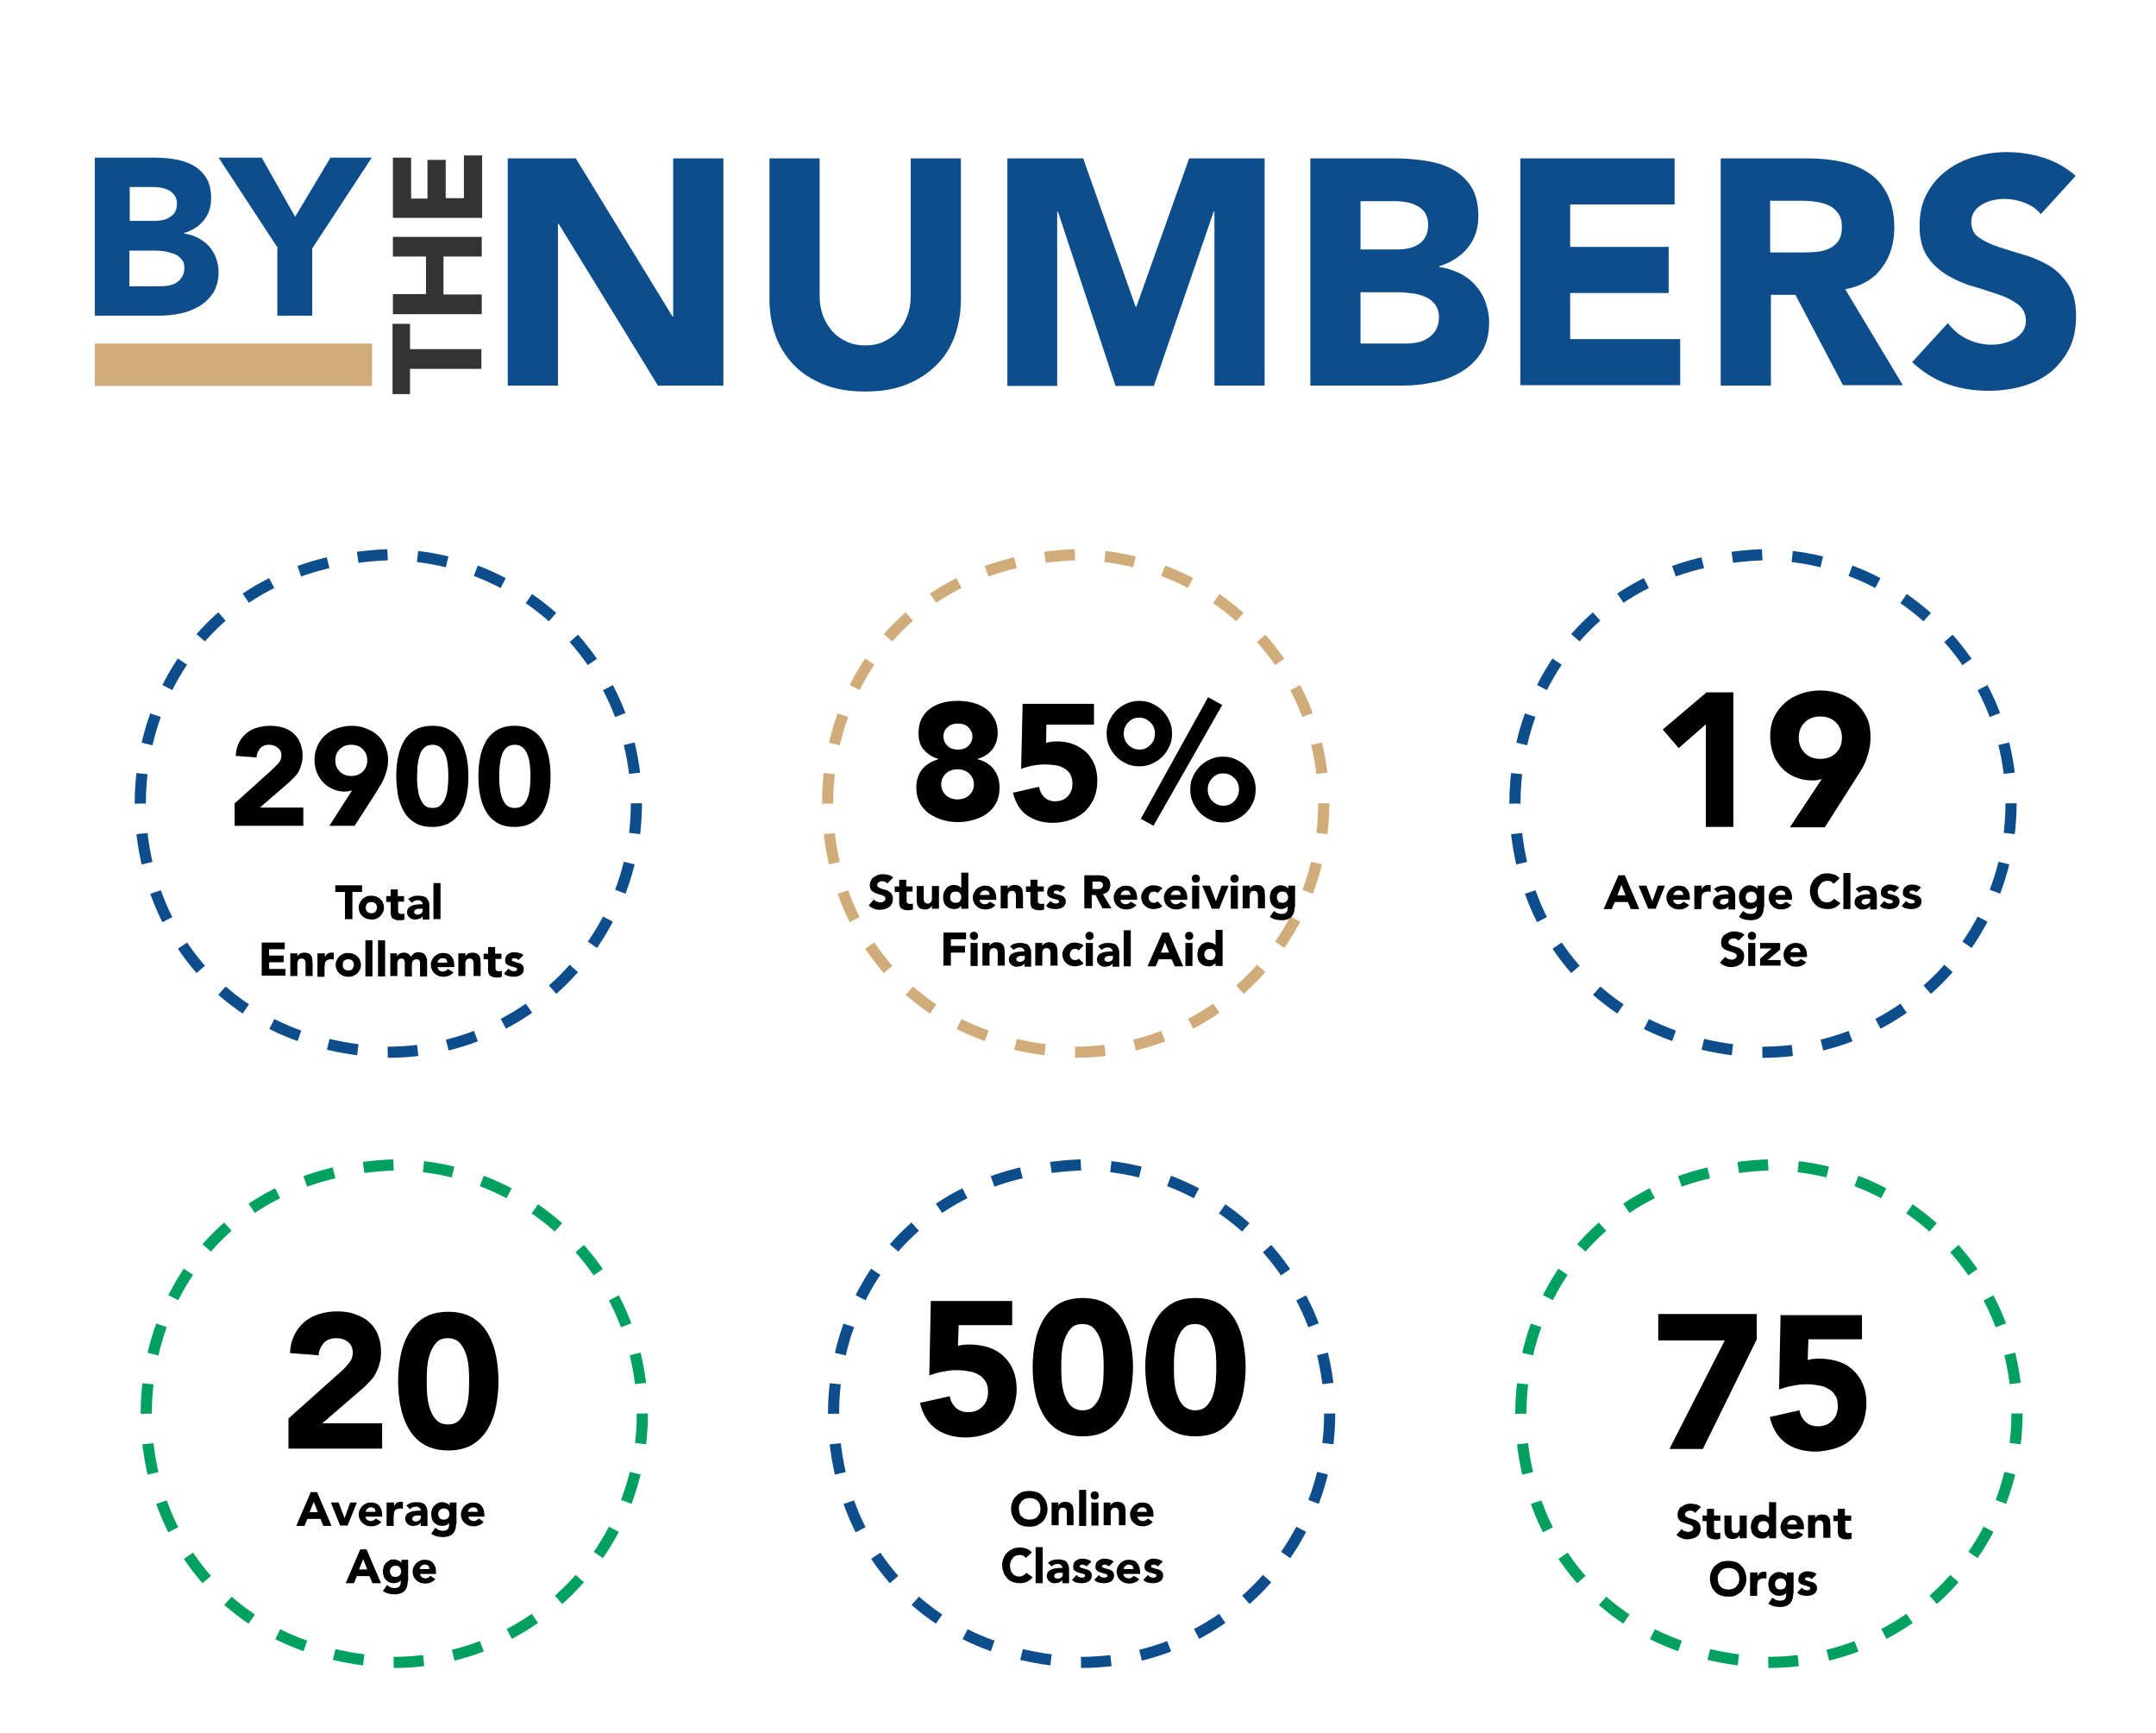 <?xml version="1.0" encoding="utf-8"?>
<!-- Generator: Adobe Illustrator 26.0.0, SVG Export Plug-In . SVG Version: 6.00 Build 0)  -->
<svg version="1.1" id="Layer_1" xmlns="http://www.w3.org/2000/svg" xmlns:xlink="http://www.w3.org/1999/xlink" x="0px" y="0px"
	 viewBox="0 0 580 466" style="enable-background:new 0 0 580 466;" xml:space="preserve">
<style type="text/css">
	.st0{enable-background:new    ;}
	.st1{fill:#0E4D8C;}
	.st2{fill:#333333;}
	.st3{fill:#D0AC7A;}
	.st4{fill:none;stroke:#0E4D8C;stroke-width:3;stroke-miterlimit:10;stroke-dasharray:8.084,8.084;}
	.st5{fill:none;stroke:#D0AC7A;stroke-width:3;stroke-miterlimit:10;stroke-dasharray:8.084,8.084;}
	.st6{fill:none;stroke:#00A160;stroke-width:3;stroke-miterlimit:10;stroke-dasharray:8.084,8.084;}
</style>
<g class="st0">
	<path class="st1" d="M25.5,42.4h15.8c1.8,0,3.7,0.1,5.5,0.4c1.9,0.3,3.5,0.8,5,1.6c1.5,0.8,2.7,1.9,3.6,3.3
		c0.9,1.4,1.4,3.3,1.4,5.6c0,2.4-0.7,4.4-2,6c-1.3,1.6-3.1,2.7-5.3,3.4v0.1c1.4,0.2,2.7,0.6,3.8,1.2c1.1,0.6,2.1,1.3,2.9,2.2
		c0.8,0.9,1.4,1.9,1.9,3.1c0.4,1.2,0.7,2.5,0.7,3.8c0,2.2-0.5,4.1-1.4,5.6c-1,1.5-2.2,2.7-3.7,3.6c-1.5,0.9-3.2,1.6-5.1,2
		c-1.9,0.4-3.8,0.6-5.7,0.6H25.5V42.4z M34.9,59.4h6.8c0.7,0,1.4-0.1,2.1-0.2c0.7-0.2,1.3-0.4,1.9-0.8c0.6-0.4,1-0.8,1.4-1.4
		c0.3-0.6,0.5-1.3,0.5-2.2c0-0.9-0.2-1.6-0.6-2.2c-0.4-0.6-0.9-1-1.5-1.4c-0.6-0.3-1.3-0.5-2-0.7c-0.8-0.1-1.5-0.2-2.2-0.2h-6.4
		V59.4z M34.9,77h8.4c0.7,0,1.4-0.1,2.2-0.2c0.7-0.2,1.4-0.4,2-0.8c0.6-0.4,1.1-0.9,1.5-1.6c0.4-0.6,0.6-1.4,0.6-2.3
		c0-1-0.2-1.8-0.8-2.4c-0.5-0.6-1.1-1.1-1.9-1.4c-0.8-0.3-1.6-0.5-2.5-0.7c-0.9-0.1-1.7-0.2-2.5-0.2h-7.1V77z"/>
	<path class="st1" d="M74.8,66.8l-16-24.4h11.6l9,15.9l9.5-15.9h11.1l-16,24.4v18.1h-9.4V66.8z"/>
</g>
<g class="st0">
	<path class="st2" d="M110.3,99.2v6.8h-4.7V87.1h4.7v6.8h19.2v5.3H110.3z"/>
	<path class="st2" d="M105.7,84.4v-5.3h8.9V69h-8.9v-5.3h23.9V69h-10.3v10.2h10.3v5.3H105.7z"/>
	<path class="st2" d="M105.7,58.7V42.4h4.9v11h4.4V43h4.9v10.3h4.9V41.8h4.9v16.8H105.7z"/>
</g>
<g class="st0">
	<path class="st1" d="M136.6,42.6h18.3l26,42.5h0.2V42.6h13.5v61.1H177l-26.7-43.5h-0.2v43.5h-13.5V42.6z"/>
	<path class="st1" d="M258.5,80.2c0,3.6-0.5,7-1.6,10c-1.1,3.1-2.7,5.7-4.9,7.9c-2.2,2.2-4.9,4-8.1,5.3c-3.2,1.3-6.9,1.9-11.1,1.9
		c-4.3,0-8-0.6-11.2-1.9c-3.2-1.3-5.9-3-8.1-5.3s-3.8-4.9-4.9-7.9c-1.1-3-1.6-6.4-1.6-10V42.6h13.5v37c0,1.9,0.3,3.7,0.9,5.3
		c0.6,1.6,1.5,3,2.5,4.2c1.1,1.2,2.4,2.1,3.9,2.8c1.5,0.7,3.2,1,5,1c1.8,0,3.4-0.3,4.9-1c1.5-0.7,2.8-1.6,3.9-2.8
		c1.1-1.2,1.9-2.6,2.5-4.2c0.6-1.6,0.9-3.4,0.9-5.3v-37h13.5V80.2z"/>
	<path class="st1" d="M271,42.6h20.4l14.1,39.9h0.2l14.2-39.9h20.3v61.1h-13.5V56.9h-0.2l-16.1,46.9h-10.3l-15.5-46.9h-0.2v46.9H271
		V42.6z"/>
	<path class="st1" d="M352.5,42.6h22.8c2.6,0,5.3,0.2,8,0.6c2.7,0.4,5.1,1.1,7.2,2.2c2.1,1.1,3.9,2.7,5.2,4.7c1.3,2,2,4.7,2,8
		c0,3.5-1,6.3-2.9,8.6c-1.9,2.3-4.5,3.9-7.6,4.9v0.2c2,0.3,3.8,0.9,5.5,1.7c1.6,0.8,3.1,1.9,4.2,3.2c1.2,1.3,2.1,2.8,2.7,4.5
		c0.6,1.7,1,3.6,1,5.5c0,3.2-0.7,5.9-2.1,8.1c-1.4,2.2-3.2,3.9-5.4,5.2c-2.2,1.3-4.6,2.3-7.4,2.8c-2.7,0.6-5.5,0.9-8.2,0.9h-25V42.6
		z M366,67.1h9.8c1,0,2.1-0.1,3.1-0.3c1-0.2,1.9-0.6,2.7-1.1c0.8-0.5,1.5-1.2,1.9-2.1c0.5-0.9,0.7-1.9,0.7-3.1
		c0-1.3-0.3-2.3-0.8-3.2c-0.5-0.8-1.3-1.5-2.1-1.9c-0.9-0.5-1.8-0.8-2.9-1c-1.1-0.2-2.2-0.3-3.2-0.3H366V67.1z M366,92.4h12.1
		c1,0,2.1-0.1,3.2-0.3c1.1-0.2,2-0.6,2.9-1.2c0.9-0.6,1.6-1.3,2.1-2.2c0.5-0.9,0.8-2,0.8-3.4c0-1.4-0.4-2.6-1.1-3.5
		c-0.7-0.9-1.6-1.6-2.7-2c-1.1-0.5-2.3-0.8-3.5-0.9c-1.3-0.2-2.4-0.3-3.5-0.3H366V92.4z"/>
	<path class="st1" d="M409,42.6h41.5v12.4h-28.1v11.4h26.5v12.4h-26.5v12.4H452v12.4H409V42.6z"/>
	<path class="st1" d="M462.8,42.6h23.7c3.1,0,6.1,0.3,8.9,0.9c2.8,0.6,5.2,1.6,7.3,3c2.1,1.4,3.8,3.3,5,5.7c1.2,2.4,1.9,5.4,1.9,8.9
		c0,4.3-1.1,8-3.4,11c-2.2,3-5.5,4.9-9.8,5.7l15.5,25.8h-16.1L483,79.3h-6.6v24.4h-13.5V42.6z M476.3,67.9h7.9c1.2,0,2.5,0,3.8-0.1
		c1.4-0.1,2.6-0.3,3.7-0.8c1.1-0.4,2-1.1,2.7-2c0.7-0.9,1.1-2.2,1.1-3.9c0-1.6-0.3-2.8-1-3.7c-0.6-0.9-1.4-1.6-2.4-2.1
		c-1-0.5-2.1-0.8-3.4-1c-1.3-0.2-2.5-0.3-3.7-0.3h-8.8V67.9z"/>
	<path class="st1" d="M549,57.6c-1.1-1.4-2.6-2.4-4.4-3.1c-1.9-0.7-3.6-1-5.3-1c-1,0-2,0.1-3,0.3c-1,0.2-2,0.6-2.9,1.1
		s-1.7,1.1-2.2,1.9c-0.6,0.8-0.9,1.8-0.9,2.9c0,1.8,0.7,3.3,2.1,4.2c1.4,1,3.1,1.8,5.2,2.5c2.1,0.7,4.4,1.4,6.8,2.1
		c2.4,0.7,4.7,1.7,6.8,2.9c2.1,1.3,3.8,3,5.2,5.1c1.4,2.1,2.1,5,2.1,8.5c0,3.4-0.6,6.4-1.9,8.9c-1.3,2.5-3,4.6-5.1,6.3
		c-2.2,1.7-4.7,2.9-7.5,3.7c-2.8,0.8-5.9,1.2-9,1.2c-4,0-7.7-0.6-11.1-1.8c-3.4-1.2-6.6-3.2-9.5-5.9l9.6-10.5
		c1.4,1.8,3.1,3.3,5.2,4.3c2.1,1,4.3,1.5,6.5,1.5c1.1,0,2.2-0.1,3.3-0.4c1.1-0.3,2.1-0.6,3-1.2c0.9-0.5,1.6-1.2,2.2-2
		c0.5-0.8,0.8-1.8,0.8-2.8c0-1.8-0.7-3.3-2.1-4.4c-1.4-1.1-3.2-2-5.3-2.7c-2.1-0.7-4.4-1.5-6.9-2.2c-2.5-0.7-4.8-1.8-6.9-3
		c-2.1-1.3-3.9-2.9-5.3-5c-1.4-2.1-2.1-4.8-2.1-8.2c0-3.3,0.6-6.2,1.9-8.6c1.3-2.5,3-4.5,5.2-6.2c2.2-1.7,4.6-2.9,7.5-3.8
		c2.8-0.8,5.7-1.3,8.7-1.3c3.5,0,6.8,0.5,10,1.5c3.2,1,6.1,2.6,8.7,4.9L549,57.6z"/>
</g>
<rect x="25.5" y="92.4" class="st3" width="74.6" height="11.4"/>
<g>
	<path class="st4" d="M171.2,216.1c0,37-30,66.9-66.9,66.9c-88.8-3.5-88.7-130.3,0-133.8C141.3,149.2,171.2,179.1,171.2,216.1
		L171.2,216.1z"/>
</g>
<g class="st0">
	<path d="M63.1,216.1l10.2-9.2c0.5-0.5,1-1,1.6-1.6c0.5-0.6,0.8-1.3,0.8-2.1c0-0.9-0.3-1.6-1-2.1c-0.6-0.5-1.4-0.8-2.3-0.8
		c-1,0-1.9,0.3-2.4,1c-0.6,0.6-0.9,1.4-1,2.4l-5.6-0.4c0.1-1.4,0.4-2.6,0.9-3.6c0.5-1,1.2-1.8,2-2.5s1.8-1.2,2.9-1.5
		c1.1-0.3,2.3-0.5,3.6-0.5c1.2,0,2.3,0.2,3.4,0.5c1,0.3,1.9,0.8,2.7,1.5s1.4,1.5,1.8,2.5c0.4,1,0.7,2.1,0.7,3.5
		c0,0.8-0.1,1.6-0.3,2.3c-0.2,0.7-0.4,1.3-0.7,1.9c-0.3,0.6-0.7,1.1-1.1,1.5s-0.9,0.9-1.4,1.4l-8,6.9h11.7v4.9H63.1V216.1z"/>
	<path d="M94.7,212.6c-0.3,0.1-0.6,0.1-0.9,0.2c-0.3,0-0.6,0.1-0.9,0.1c-1.2,0-2.4-0.2-3.4-0.7c-1-0.4-1.9-1.1-2.6-1.8
		c-0.7-0.8-1.3-1.7-1.7-2.7c-0.4-1.1-0.6-2.2-0.6-3.4c0-1.4,0.3-2.6,0.8-3.7c0.5-1.1,1.2-2.1,2.1-2.9c0.9-0.8,1.9-1.4,3.1-1.8
		c1.2-0.4,2.5-0.7,3.9-0.7c1.4,0,2.7,0.2,3.9,0.7c1.2,0.4,2.2,1,3.1,1.8c0.9,0.8,1.6,1.7,2.1,2.9c0.5,1.1,0.8,2.3,0.8,3.7
		c0,0.9-0.1,1.8-0.3,2.6c-0.2,0.8-0.4,1.5-0.7,2.2c-0.3,0.7-0.6,1.4-1,2c-0.4,0.6-0.8,1.3-1.2,2l-5.8,9h-6.8L94.7,212.6z
		 M90.2,204.5c0,1.2,0.4,2.2,1.2,3c0.8,0.8,1.8,1.2,3.1,1.2c1.3,0,2.3-0.4,3.1-1.2c0.8-0.8,1.2-1.8,1.2-3s-0.4-2.2-1.2-3
		c-0.8-0.8-1.8-1.2-3.1-1.2c-1.3,0-2.3,0.4-3.1,1.2C90.6,202.3,90.2,203.3,90.2,204.5z"/>
	<path d="M106.6,208.8c0-1.6,0.1-3.2,0.4-4.8c0.3-1.6,0.8-3.1,1.5-4.4c0.7-1.3,1.7-2.4,3-3.2c1.3-0.8,2.9-1.2,4.8-1.2
		c2,0,3.6,0.4,4.8,1.2c1.3,0.8,2.3,1.9,3,3.2c0.7,1.3,1.2,2.8,1.5,4.4c0.3,1.6,0.4,3.2,0.4,4.8c0,1.6-0.1,3.2-0.4,4.8
		c-0.3,1.6-0.8,3.1-1.5,4.4c-0.7,1.3-1.7,2.4-3,3.2c-1.3,0.8-2.9,1.2-4.8,1.2c-2,0-3.6-0.4-4.8-1.2c-1.3-0.8-2.3-1.9-3-3.2
		c-0.7-1.3-1.2-2.8-1.5-4.4C106.8,212,106.6,210.4,106.6,208.8z M112.2,208.8c0,0.7,0,1.5,0.1,2.5c0.1,1,0.2,1.9,0.5,2.8
		c0.3,0.9,0.7,1.7,1.2,2.3c0.6,0.6,1.3,0.9,2.4,0.9c1,0,1.8-0.3,2.3-0.9c0.6-0.6,1-1.4,1.3-2.3c0.3-0.9,0.4-1.8,0.5-2.8
		c0.1-1,0.1-1.8,0.1-2.5s0-1.5-0.1-2.5c-0.1-1-0.2-1.9-0.5-2.8c-0.3-0.9-0.7-1.7-1.3-2.3c-0.6-0.6-1.4-0.9-2.3-0.9
		c-1,0-1.8,0.3-2.4,0.9c-0.6,0.6-1,1.4-1.2,2.3c-0.3,0.9-0.4,1.8-0.5,2.8C112.3,207.3,112.2,208.1,112.2,208.8z"/>
	<path d="M128.7,208.8c0-1.6,0.1-3.2,0.4-4.8c0.3-1.6,0.8-3.1,1.5-4.4c0.7-1.3,1.7-2.4,3-3.2c1.3-0.8,2.9-1.2,4.8-1.2
		c2,0,3.6,0.4,4.8,1.2c1.3,0.8,2.3,1.9,3,3.2c0.7,1.3,1.2,2.8,1.5,4.4c0.3,1.6,0.4,3.2,0.4,4.8c0,1.6-0.1,3.2-0.4,4.8
		c-0.3,1.6-0.8,3.1-1.5,4.4c-0.7,1.3-1.7,2.4-3,3.2c-1.3,0.8-2.9,1.2-4.8,1.2c-2,0-3.6-0.4-4.8-1.2c-1.3-0.8-2.3-1.9-3-3.2
		c-0.7-1.3-1.2-2.8-1.5-4.4C128.8,212,128.7,210.4,128.7,208.8z M134.3,208.8c0,0.7,0,1.5,0.1,2.5c0.1,1,0.2,1.9,0.5,2.8
		c0.3,0.9,0.7,1.7,1.2,2.3c0.6,0.6,1.3,0.9,2.4,0.9c1,0,1.8-0.3,2.3-0.9c0.6-0.6,1-1.4,1.3-2.3c0.3-0.9,0.4-1.8,0.5-2.8
		c0.1-1,0.1-1.8,0.1-2.5s0-1.5-0.1-2.5c-0.1-1-0.2-1.9-0.5-2.8c-0.3-0.9-0.7-1.7-1.3-2.3c-0.6-0.6-1.4-0.9-2.3-0.9
		c-1,0-1.8,0.3-2.4,0.9c-0.6,0.6-1,1.4-1.2,2.3c-0.3,0.9-0.4,1.8-0.5,2.8C134.3,207.3,134.3,208.1,134.3,208.8z"/>
</g>
<g>
	<path class="st5" d="M356.1,216.1c0,37-30,66.9-66.9,66.9c-88.8-3.5-88.7-130.3,0-133.8C326.2,149.2,356.1,179.1,356.1,216.1
		L356.1,216.1z"/>
</g>
<g class="st0">
	<path d="M247.1,197.1c0-1.5,0.3-2.7,0.8-3.8c0.6-1.1,1.3-2,2.3-2.7c1-0.7,2.1-1.3,3.4-1.6c1.3-0.4,2.7-0.5,4.1-0.5
		c1.5,0,2.8,0.2,4.1,0.5c1.3,0.4,2.4,0.9,3.4,1.6c1,0.7,1.7,1.6,2.3,2.7c0.6,1.1,0.9,2.4,0.9,3.8c0,1.7-0.5,3.2-1.4,4.4
		s-2.3,2.1-4,2.6v0.1c1.9,0.5,3.4,1.4,4.4,2.8c1,1.3,1.5,3,1.5,4.9c0,1.5-0.3,2.9-0.9,4c-0.6,1.2-1.4,2.1-2.5,2.9
		c-1,0.8-2.2,1.3-3.6,1.7s-2.7,0.6-4.2,0.6c-1.5,0-2.9-0.2-4.2-0.6s-2.5-1-3.6-1.7c-1-0.8-1.9-1.7-2.5-2.9c-0.6-1.2-0.9-2.5-0.9-4
		c0-2,0.5-3.6,1.5-4.9c1-1.3,2.5-2.2,4.4-2.8v-0.1c-1.7-0.5-3-1.4-4-2.6S247.1,198.9,247.1,197.1z M253.2,211c0,1.1,0.4,2,1.2,2.8
		s1.9,1.2,3.2,1.2c1.3,0,2.4-0.4,3.2-1.2s1.2-1.7,1.2-2.8c0-1.1-0.4-2.1-1.2-2.9s-1.9-1.2-3.2-1.2c-1.3,0-2.4,0.4-3.2,1.2
		S253.2,209.9,253.2,211z M253.8,198.1c0,1,0.4,1.8,1.1,2.5c0.7,0.7,1.7,1,2.8,1c1.2,0,2.1-0.3,2.8-1c0.7-0.7,1.1-1.5,1.1-2.5
		c0-1-0.4-1.8-1.1-2.5c-0.7-0.7-1.7-1-2.8-1c-1.2,0-2.1,0.3-2.8,1C254.1,196.3,253.8,197.1,253.8,198.1z"/>
	<path d="M294.1,194.9h-12.6l-0.1,4.9c0.7-0.2,1.6-0.4,2.8-0.4c1.6,0,3.1,0.2,4.4,0.7s2.5,1.2,3.5,2.1c1,0.9,1.7,2,2.3,3.3
		c0.5,1.3,0.8,2.8,0.8,4.4c0,1.8-0.3,3.4-0.9,4.8c-0.6,1.4-1.5,2.6-2.5,3.6c-1.1,1-2.4,1.7-3.8,2.2c-1.5,0.5-3.1,0.8-4.8,0.8
		c-2.7,0-5-0.7-6.9-2c-1.9-1.3-3.1-3.4-3.8-6.1l7-1.6c0.2,1.1,0.7,2.1,1.4,2.8c0.8,0.7,1.7,1.1,2.9,1.1c1.4,0,2.6-0.4,3.4-1.3
		c0.9-0.9,1.3-2,1.3-3.4c0-1-0.2-1.9-0.6-2.6c-0.4-0.7-1-1.2-1.7-1.6c-0.7-0.4-1.5-0.7-2.4-0.8s-1.7-0.2-2.6-0.2
		c-1.1,0-2.2,0.1-3.3,0.3c-1.1,0.2-2.2,0.5-3.2,0.9l0.4-17.5h19.2V194.9z"/>
	<path d="M297.7,197.3c0-1.2,0.2-2.4,0.7-3.4c0.5-1.1,1.1-2,1.9-2.8c0.8-0.8,1.7-1.4,2.8-1.9c1.1-0.5,2.2-0.7,3.4-0.7
		c1.2,0,2.4,0.2,3.4,0.7c1.1,0.5,2,1.1,2.8,1.9s1.4,1.7,1.9,2.8c0.5,1.1,0.7,2.2,0.7,3.4c0,1.2-0.2,2.4-0.7,3.4
		c-0.5,1.1-1.1,2-1.9,2.8s-1.7,1.4-2.8,1.9c-1.1,0.5-2.2,0.7-3.4,0.7c-1.2,0-2.4-0.2-3.4-0.7c-1.1-0.5-2-1.1-2.8-1.9
		c-0.8-0.8-1.4-1.7-1.9-2.8C297.9,199.6,297.7,198.5,297.7,197.3z M310.7,197.3c0-1.2-0.4-2.2-1.2-3c-0.8-0.8-1.8-1.3-3-1.3
		c-1.2,0-2.2,0.4-3,1.3c-0.8,0.8-1.2,1.9-1.2,3c0,1.2,0.4,2.2,1.2,3c0.8,0.8,1.8,1.3,3,1.3c1.2,0,2.2-0.4,3-1.3
		C310.3,199.5,310.7,198.5,310.7,197.3z M325,187.5l3.8,2.1l-18.5,32.5l-3.4-1.9L325,187.5z M320.2,212.3c0-1.2,0.2-2.4,0.7-3.4
		c0.5-1.1,1.1-2,1.9-2.8c0.8-0.8,1.7-1.4,2.8-1.9c1.1-0.5,2.2-0.7,3.4-0.7c1.2,0,2.4,0.2,3.4,0.7c1.1,0.5,2,1.1,2.8,1.9
		s1.4,1.7,1.9,2.8c0.5,1.1,0.7,2.2,0.7,3.4c0,1.2-0.2,2.4-0.7,3.5c-0.5,1.1-1.1,2-1.9,2.8s-1.7,1.4-2.8,1.9
		c-1.1,0.5-2.2,0.7-3.4,0.7c-1.2,0-2.4-0.2-3.4-0.7c-1.1-0.5-2-1.1-2.8-1.9c-0.8-0.8-1.4-1.8-1.9-2.8
		C320.4,214.7,320.2,213.5,320.2,212.3z M333.3,212.3c0-1.2-0.4-2.2-1.2-3c-0.8-0.8-1.8-1.3-3-1.3c-1.2,0-2.2,0.4-3,1.3
		c-0.8,0.8-1.2,1.9-1.2,3c0,1.2,0.4,2.3,1.2,3.1c0.8,0.8,1.8,1.3,3,1.3c1.2,0,2.2-0.4,3-1.3C332.9,214.5,333.3,213.5,333.3,212.3z"
		/>
</g>
<g>
	<path class="st4" d="M541,216.1c0,37-30,66.9-66.9,66.9c-88.8-3.5-88.7-130.3,0-133.8C511.1,149.2,541,179.1,541,216.1L541,216.1z"
		/>
</g>
<g class="st0">
	<path d="M458.9,194.8l-7.3,6.4l-4.3-5l11.8-10h7.2v36.2h-7.4V194.8z"/>
	<path d="M490.1,209.5c-0.4,0.1-0.8,0.2-1.2,0.3s-0.8,0.1-1.3,0.1c-1.7,0-3.3-0.3-4.7-0.9s-2.6-1.4-3.6-2.5s-1.8-2.3-2.3-3.8
		c-0.5-1.4-0.8-3-0.8-4.6c0-1.9,0.3-3.6,1-5.1c0.7-1.5,1.7-2.8,2.9-3.9c1.2-1.1,2.6-1.9,4.3-2.5s3.4-0.9,5.3-0.9
		c1.9,0,3.6,0.3,5.3,0.9c1.7,0.6,3.1,1.4,4.3,2.5c1.2,1.1,2.2,2.4,2.9,3.9c0.7,1.5,1,3.2,1,5.1c0,1.3-0.1,2.5-0.4,3.6
		c-0.2,1.1-0.6,2.1-0.9,3c-0.4,1-0.9,1.9-1.4,2.7s-1.1,1.8-1.7,2.7l-7.9,12.4h-9.4L490.1,209.5z M483.9,198.4c0,1.6,0.5,3,1.6,4.1
		c1.1,1.1,2.5,1.6,4.2,1.6c1.7,0,3.1-0.5,4.2-1.6c1.1-1.1,1.6-2.4,1.6-4.1c0-1.6-0.5-3-1.6-4.1c-1.1-1.1-2.5-1.6-4.2-1.6
		c-1.7,0-3.1,0.5-4.2,1.6C484.4,195.4,483.9,196.7,483.9,198.4z"/>
</g>
<g class="st0">
	<path d="M435.4,235.4h1.7l3.9,9.1h-2.3l-0.8-1.9h-3.5l-0.8,1.9h-2.2L435.4,235.4z M436.2,238l-1.1,2.8h2.2L436.2,238z"/>
	<path d="M440.8,238.2h2.1l1.6,4.2h0l1.5-4.2h1.9l-2.5,6.2h-2L440.8,238.2z"/>
	<path d="M454.4,243.4c-0.3,0.4-0.7,0.7-1.2,0.9c-0.5,0.2-1,0.3-1.5,0.3c-0.5,0-0.9-0.1-1.3-0.2c-0.4-0.2-0.8-0.4-1.1-0.7
		c-0.3-0.3-0.6-0.6-0.7-1c-0.2-0.4-0.3-0.8-0.3-1.3c0-0.5,0.1-0.9,0.3-1.3c0.2-0.4,0.4-0.7,0.7-1c0.3-0.3,0.7-0.5,1.1-0.7
		s0.9-0.2,1.3-0.2c0.4,0,0.8,0.1,1.2,0.2s0.7,0.4,0.9,0.7c0.3,0.3,0.4,0.6,0.6,1c0.1,0.4,0.2,0.8,0.2,1.3v0.6h-4.5
		c0.1,0.4,0.2,0.7,0.5,0.9c0.3,0.2,0.6,0.3,0.9,0.3c0.3,0,0.6-0.1,0.8-0.2s0.4-0.3,0.6-0.5L454.4,243.4z M452.8,240.6
		c0-0.3-0.1-0.6-0.3-0.8c-0.2-0.2-0.5-0.3-0.9-0.3c-0.2,0-0.4,0-0.6,0.1s-0.3,0.2-0.4,0.3c-0.1,0.1-0.2,0.2-0.3,0.4
		c-0.1,0.1-0.1,0.3-0.1,0.4H452.8z"/>
	<path d="M455.9,238.2h1.9v1h0c0.2-0.4,0.4-0.7,0.7-0.9c0.3-0.2,0.6-0.3,1.1-0.3c0.1,0,0.2,0,0.3,0c0.1,0,0.2,0,0.3,0.1v1.8
		c-0.1,0-0.3-0.1-0.4-0.1c-0.1,0-0.3,0-0.4,0c-0.4,0-0.7,0.1-0.9,0.2c-0.2,0.1-0.4,0.2-0.5,0.4c-0.1,0.2-0.2,0.4-0.2,0.7
		s-0.1,0.5-0.1,0.8v2.6h-1.9V238.2z"/>
	<path d="M465,243.7L465,243.7c-0.2,0.3-0.5,0.6-0.9,0.7c-0.4,0.1-0.7,0.2-1.1,0.2c-0.3,0-0.6,0-0.8-0.1c-0.3-0.1-0.5-0.2-0.7-0.4
		c-0.2-0.2-0.4-0.4-0.5-0.6c-0.1-0.2-0.2-0.5-0.2-0.8c0-0.4,0.1-0.7,0.2-0.9c0.1-0.2,0.3-0.5,0.5-0.6c0.2-0.2,0.5-0.3,0.8-0.4
		s0.6-0.2,0.9-0.2c0.3,0,0.6-0.1,0.9-0.1c0.3,0,0.6,0,0.9,0c0-0.3-0.1-0.6-0.4-0.8c-0.2-0.2-0.5-0.3-0.9-0.3c-0.3,0-0.6,0.1-0.9,0.2
		c-0.3,0.1-0.5,0.3-0.7,0.5l-1-1c0.4-0.3,0.8-0.6,1.3-0.7c0.5-0.2,1-0.2,1.5-0.2c0.6,0,1,0.1,1.4,0.2s0.7,0.3,0.9,0.6
		c0.2,0.3,0.4,0.6,0.5,1s0.1,0.9,0.1,1.4v3.2H465V243.7z M464.5,241.7c-0.1,0-0.3,0-0.5,0c-0.2,0-0.4,0-0.6,0.1
		c-0.2,0.1-0.4,0.1-0.5,0.3s-0.2,0.3-0.2,0.5c0,0.2,0.1,0.4,0.3,0.5c0.2,0.1,0.4,0.2,0.6,0.2c0.2,0,0.4,0,0.5-0.1
		c0.2-0.1,0.3-0.1,0.5-0.2c0.1-0.1,0.2-0.2,0.3-0.4c0.1-0.1,0.1-0.3,0.1-0.5v-0.4H464.5z"/>
	<path d="M474.5,243.9c0,1.2-0.3,2.1-0.9,2.7c-0.6,0.6-1.5,0.9-2.7,0.9c-0.6,0-1.1-0.1-1.6-0.2c-0.5-0.1-1-0.4-1.5-0.7l1.1-1.6
		c0.3,0.2,0.6,0.4,0.9,0.6c0.3,0.1,0.7,0.2,1.1,0.2c0.6,0,1-0.1,1.3-0.4c0.3-0.3,0.4-0.7,0.4-1.1v-0.6h0c-0.2,0.3-0.5,0.5-0.8,0.6
		c-0.3,0.1-0.6,0.2-0.9,0.2c-0.5,0-0.9-0.1-1.3-0.2c-0.4-0.2-0.7-0.4-1-0.7c-0.3-0.3-0.5-0.6-0.6-1c-0.1-0.4-0.2-0.8-0.2-1.3
		c0-0.4,0.1-0.8,0.2-1.2c0.1-0.4,0.3-0.7,0.6-1s0.5-0.5,0.9-0.7c0.3-0.2,0.7-0.3,1.2-0.3c0.3,0,0.5,0,0.7,0.1
		c0.2,0.1,0.4,0.1,0.6,0.2c0.2,0.1,0.3,0.2,0.5,0.3c0.1,0.1,0.2,0.2,0.3,0.3h0v-0.8h1.8V243.9z M469.6,241.3c0,0.2,0,0.4,0.1,0.6
		c0.1,0.2,0.2,0.3,0.3,0.5s0.3,0.3,0.5,0.3c0.2,0.1,0.4,0.1,0.6,0.1c0.2,0,0.4,0,0.6-0.1c0.2-0.1,0.4-0.2,0.5-0.3s0.2-0.3,0.3-0.5
		c0.1-0.2,0.1-0.4,0.1-0.6c0-0.2,0-0.4-0.1-0.6c-0.1-0.2-0.2-0.3-0.3-0.5c-0.1-0.1-0.3-0.3-0.5-0.3c-0.2-0.1-0.4-0.1-0.6-0.1
		c-0.2,0-0.4,0-0.6,0.1c-0.2,0.1-0.3,0.2-0.5,0.3c-0.1,0.1-0.2,0.3-0.3,0.5C469.7,240.9,469.6,241.1,469.6,241.3z"/>
	<path d="M481.9,243.4c-0.3,0.4-0.7,0.7-1.2,0.9c-0.5,0.2-1,0.3-1.5,0.3c-0.5,0-0.9-0.1-1.3-0.2c-0.4-0.2-0.8-0.4-1.1-0.7
		c-0.3-0.3-0.6-0.6-0.7-1c-0.2-0.4-0.3-0.8-0.3-1.3c0-0.5,0.1-0.9,0.3-1.3c0.2-0.4,0.4-0.7,0.7-1c0.3-0.3,0.7-0.5,1.1-0.7
		s0.9-0.2,1.3-0.2c0.4,0,0.8,0.1,1.2,0.2s0.7,0.4,0.9,0.7c0.3,0.3,0.4,0.6,0.6,1c0.1,0.4,0.2,0.8,0.2,1.3v0.6h-4.5
		c0.1,0.4,0.2,0.7,0.5,0.9c0.3,0.2,0.6,0.3,0.9,0.3c0.3,0,0.6-0.1,0.8-0.2s0.4-0.3,0.6-0.5L481.9,243.4z M480.3,240.6
		c0-0.3-0.1-0.6-0.3-0.8c-0.2-0.2-0.5-0.3-0.9-0.3c-0.2,0-0.4,0-0.6,0.1s-0.3,0.2-0.4,0.3c-0.1,0.1-0.2,0.2-0.3,0.4
		c-0.1,0.1-0.1,0.3-0.1,0.4H480.3z"/>
	<path d="M493.3,237.7c-0.2-0.2-0.4-0.4-0.7-0.6s-0.6-0.2-1-0.2c-0.4,0-0.7,0.1-1,0.2c-0.3,0.1-0.6,0.3-0.8,0.6
		c-0.2,0.3-0.4,0.6-0.6,0.9c-0.1,0.4-0.2,0.7-0.2,1.2c0,0.4,0.1,0.8,0.2,1.2c0.1,0.4,0.3,0.7,0.5,0.9c0.2,0.3,0.5,0.5,0.8,0.6
		c0.3,0.1,0.6,0.2,1,0.2c0.4,0,0.8-0.1,1.1-0.3c0.3-0.2,0.6-0.4,0.8-0.7l1.7,1.2c-0.4,0.5-0.9,0.9-1.5,1.2c-0.6,0.3-1.2,0.4-1.8,0.4
		c-0.7,0-1.4-0.1-2-0.3s-1.1-0.5-1.5-1c-0.4-0.4-0.8-0.9-1-1.5c-0.2-0.6-0.4-1.2-0.4-2c0-0.7,0.1-1.4,0.4-2c0.2-0.6,0.6-1.1,1-1.5
		s1-0.7,1.5-1s1.2-0.3,2-0.3c0.3,0,0.5,0,0.8,0.1s0.5,0.1,0.8,0.2c0.3,0.1,0.5,0.2,0.8,0.4s0.5,0.4,0.7,0.6L493.3,237.7z"/>
	<path d="M495.9,234.8h1.9v9.7h-1.9V234.8z"/>
	<path d="M503.1,243.7L503.1,243.7c-0.2,0.3-0.5,0.6-0.9,0.7c-0.4,0.1-0.7,0.2-1.1,0.2c-0.3,0-0.6,0-0.8-0.1
		c-0.3-0.1-0.5-0.2-0.7-0.4c-0.2-0.2-0.4-0.4-0.5-0.6c-0.1-0.2-0.2-0.5-0.2-0.8c0-0.4,0.1-0.7,0.2-0.9c0.1-0.2,0.3-0.5,0.5-0.6
		c0.2-0.2,0.5-0.3,0.8-0.4s0.6-0.2,0.9-0.2c0.3,0,0.6-0.1,0.9-0.1c0.3,0,0.6,0,0.9,0c0-0.3-0.1-0.6-0.4-0.8
		c-0.2-0.2-0.5-0.3-0.9-0.3c-0.3,0-0.6,0.1-0.9,0.2c-0.3,0.1-0.5,0.3-0.7,0.5l-1-1c0.4-0.3,0.8-0.6,1.3-0.7c0.5-0.2,1-0.2,1.5-0.2
		c0.6,0,1,0.1,1.4,0.2s0.7,0.3,0.9,0.6c0.2,0.3,0.4,0.6,0.5,1s0.1,0.9,0.1,1.4v3.2h-1.8V243.7z M502.6,241.7c-0.1,0-0.3,0-0.5,0
		c-0.2,0-0.4,0-0.6,0.1c-0.2,0.1-0.4,0.1-0.5,0.3s-0.2,0.3-0.2,0.5c0,0.2,0.1,0.4,0.3,0.5c0.2,0.1,0.4,0.2,0.6,0.2
		c0.2,0,0.4,0,0.5-0.1c0.2-0.1,0.3-0.1,0.5-0.2c0.1-0.1,0.2-0.2,0.3-0.4c0.1-0.1,0.1-0.3,0.1-0.5v-0.4H502.6z"/>
	<path d="M509.6,240c-0.3-0.3-0.7-0.5-1.1-0.5c-0.2,0-0.3,0-0.5,0.1c-0.2,0.1-0.2,0.2-0.2,0.4c0,0.2,0.1,0.3,0.2,0.3
		c0.2,0.1,0.4,0.1,0.6,0.2c0.2,0.1,0.5,0.1,0.8,0.2c0.3,0.1,0.5,0.2,0.8,0.3c0.2,0.1,0.4,0.3,0.6,0.6c0.2,0.2,0.2,0.5,0.2,0.9
		c0,0.4-0.1,0.7-0.3,1c-0.2,0.3-0.4,0.5-0.7,0.6c-0.3,0.2-0.6,0.3-0.9,0.3c-0.3,0.1-0.7,0.1-1,0.1c-0.4,0-0.9-0.1-1.3-0.2
		c-0.4-0.1-0.8-0.3-1.1-0.7l1.2-1.3c0.2,0.2,0.4,0.4,0.6,0.5s0.5,0.2,0.8,0.2c0.2,0,0.4,0,0.6-0.1c0.2-0.1,0.3-0.2,0.3-0.4
		c0-0.2-0.1-0.3-0.2-0.4c-0.2-0.1-0.4-0.1-0.6-0.2c-0.2-0.1-0.5-0.1-0.8-0.2c-0.3-0.1-0.5-0.2-0.8-0.3s-0.4-0.3-0.6-0.5
		c-0.2-0.2-0.2-0.5-0.2-0.9c0-0.4,0.1-0.7,0.2-0.9c0.1-0.3,0.3-0.5,0.6-0.7s0.5-0.3,0.8-0.4s0.6-0.1,1-0.1c0.4,0,0.8,0.1,1.2,0.2
		c0.4,0.1,0.8,0.3,1.1,0.6L509.6,240z"/>
	<path d="M515.5,240c-0.3-0.3-0.7-0.5-1.1-0.5c-0.2,0-0.3,0-0.5,0.1c-0.2,0.1-0.2,0.2-0.2,0.4c0,0.2,0.1,0.3,0.2,0.3
		c0.2,0.1,0.4,0.1,0.6,0.2c0.2,0.1,0.5,0.1,0.8,0.2c0.3,0.1,0.5,0.2,0.8,0.3c0.2,0.1,0.4,0.3,0.6,0.6c0.2,0.2,0.2,0.5,0.2,0.9
		c0,0.4-0.1,0.7-0.3,1c-0.2,0.3-0.4,0.5-0.7,0.6c-0.3,0.2-0.6,0.3-0.9,0.3c-0.3,0.1-0.7,0.1-1,0.1c-0.4,0-0.9-0.1-1.3-0.2
		c-0.4-0.1-0.8-0.3-1.1-0.7l1.2-1.3c0.2,0.2,0.4,0.4,0.6,0.5s0.5,0.2,0.8,0.2c0.2,0,0.4,0,0.6-0.1c0.2-0.1,0.3-0.2,0.3-0.4
		c0-0.2-0.1-0.3-0.2-0.4c-0.2-0.1-0.4-0.1-0.6-0.2c-0.2-0.1-0.5-0.1-0.8-0.2c-0.3-0.1-0.5-0.2-0.8-0.3s-0.4-0.3-0.6-0.5
		c-0.2-0.2-0.2-0.5-0.2-0.9c0-0.4,0.1-0.7,0.2-0.9c0.1-0.3,0.3-0.5,0.6-0.7s0.5-0.3,0.8-0.4s0.6-0.1,1-0.1c0.4,0,0.8,0.1,1.2,0.2
		c0.4,0.1,0.8,0.3,1.1,0.6L515.5,240z"/>
</g>
<g class="st0">
	<path d="M467.7,253c-0.2-0.2-0.4-0.4-0.7-0.5c-0.3-0.1-0.5-0.1-0.8-0.1c-0.1,0-0.3,0-0.4,0.1c-0.2,0-0.3,0.1-0.4,0.2
		s-0.2,0.2-0.3,0.3c-0.1,0.1-0.1,0.3-0.1,0.4c0,0.3,0.1,0.5,0.3,0.6c0.2,0.1,0.5,0.3,0.8,0.4c0.3,0.1,0.6,0.2,1,0.3s0.7,0.2,1,0.4
		s0.6,0.4,0.8,0.8s0.3,0.7,0.3,1.3c0,0.5-0.1,0.9-0.3,1.3s-0.4,0.7-0.8,0.9c-0.3,0.2-0.7,0.4-1.1,0.5c-0.4,0.1-0.9,0.2-1.3,0.2
		c-0.6,0-1.1-0.1-1.6-0.3c-0.5-0.2-1-0.5-1.4-0.9l1.4-1.6c0.2,0.3,0.5,0.5,0.8,0.6s0.6,0.2,1,0.2c0.2,0,0.3,0,0.5-0.1
		c0.2,0,0.3-0.1,0.4-0.2c0.1-0.1,0.2-0.2,0.3-0.3c0.1-0.1,0.1-0.3,0.1-0.4c0-0.3-0.1-0.5-0.3-0.6c-0.2-0.2-0.5-0.3-0.8-0.4
		c-0.3-0.1-0.7-0.2-1-0.3c-0.4-0.1-0.7-0.3-1-0.4s-0.6-0.4-0.8-0.7c-0.2-0.3-0.3-0.7-0.3-1.2c0-0.5,0.1-0.9,0.3-1.3
		c0.2-0.4,0.4-0.7,0.8-0.9c0.3-0.2,0.7-0.4,1.1-0.6c0.4-0.1,0.8-0.2,1.3-0.2c0.5,0,1,0.1,1.5,0.2c0.5,0.1,0.9,0.4,1.3,0.7L467.7,253
		z"/>
	<path d="M470.2,251.7c0-0.3,0.1-0.6,0.3-0.8c0.2-0.2,0.5-0.3,0.8-0.3c0.3,0,0.6,0.1,0.8,0.3c0.2,0.2,0.3,0.5,0.3,0.8
		s-0.1,0.6-0.3,0.8c-0.2,0.2-0.5,0.3-0.8,0.3c-0.3,0-0.6-0.1-0.8-0.3C470.3,252.2,470.2,252,470.2,251.7z M470.3,253.6h1.9v6.2h-1.9
		V253.6z"/>
	<path d="M473.4,257.9l3.2-2.8h-3.1v-1.5h5.4v1.8l-3.4,2.8h3.5v1.5h-5.5V257.9z"/>
	<path d="M485.9,258.8c-0.3,0.4-0.7,0.7-1.2,0.9c-0.5,0.2-1,0.3-1.5,0.3c-0.5,0-0.9-0.1-1.3-0.2c-0.4-0.2-0.8-0.4-1.1-0.7
		c-0.3-0.3-0.6-0.6-0.7-1c-0.2-0.4-0.3-0.8-0.3-1.3c0-0.5,0.1-0.9,0.3-1.3c0.2-0.4,0.4-0.7,0.7-1c0.3-0.3,0.7-0.5,1.1-0.7
		c0.4-0.2,0.9-0.2,1.3-0.2c0.4,0,0.8,0.1,1.2,0.2c0.4,0.2,0.7,0.4,0.9,0.7c0.3,0.3,0.4,0.6,0.6,1c0.1,0.4,0.2,0.8,0.2,1.3v0.6h-4.5
		c0.1,0.4,0.2,0.7,0.5,0.9c0.3,0.2,0.6,0.3,0.9,0.3c0.3,0,0.6-0.1,0.8-0.2c0.2-0.1,0.4-0.3,0.6-0.5L485.9,258.8z M484.3,256
		c0-0.3-0.1-0.6-0.3-0.8c-0.2-0.2-0.5-0.3-0.9-0.3c-0.2,0-0.4,0-0.6,0.1s-0.3,0.2-0.4,0.3c-0.1,0.1-0.2,0.2-0.3,0.4
		c-0.1,0.1-0.1,0.3-0.1,0.4H484.3z"/>
</g>
<g class="st0">
	<path d="M238.7,237.6c-0.2-0.2-0.4-0.4-0.7-0.5c-0.3-0.1-0.5-0.1-0.8-0.1c-0.1,0-0.3,0-0.4,0.1c-0.2,0-0.3,0.1-0.4,0.2
		c-0.1,0.1-0.2,0.2-0.3,0.3c-0.1,0.1-0.1,0.3-0.1,0.4c0,0.3,0.1,0.5,0.3,0.6c0.2,0.1,0.5,0.3,0.8,0.4c0.3,0.1,0.6,0.2,1,0.3
		c0.4,0.1,0.7,0.2,1,0.4s0.6,0.4,0.8,0.8c0.2,0.3,0.3,0.7,0.3,1.3c0,0.5-0.1,0.9-0.3,1.3c-0.2,0.4-0.4,0.7-0.8,0.9
		c-0.3,0.2-0.7,0.4-1.1,0.5c-0.4,0.1-0.9,0.2-1.3,0.2c-0.6,0-1.1-0.1-1.6-0.3c-0.5-0.2-1-0.5-1.4-0.9l1.4-1.6
		c0.2,0.3,0.5,0.5,0.8,0.6s0.6,0.2,1,0.2c0.2,0,0.3,0,0.5-0.1c0.2,0,0.3-0.1,0.4-0.2c0.1-0.1,0.2-0.2,0.3-0.3
		c0.1-0.1,0.1-0.3,0.1-0.4c0-0.3-0.1-0.5-0.3-0.6c-0.2-0.2-0.5-0.3-0.8-0.4c-0.3-0.1-0.7-0.2-1-0.3c-0.4-0.1-0.7-0.3-1-0.4
		c-0.3-0.2-0.6-0.4-0.8-0.7c-0.2-0.3-0.3-0.7-0.3-1.2c0-0.5,0.1-0.9,0.3-1.3c0.2-0.4,0.4-0.7,0.8-0.9c0.3-0.2,0.7-0.4,1.1-0.6
		c0.4-0.1,0.8-0.2,1.3-0.2c0.5,0,1,0.1,1.5,0.2c0.5,0.1,0.9,0.4,1.3,0.7L238.7,237.6z"/>
	<path d="M245.6,239.8h-1.7v2.1c0,0.2,0,0.3,0,0.5s0.1,0.3,0.1,0.4c0.1,0.1,0.2,0.2,0.3,0.2c0.1,0.1,0.3,0.1,0.5,0.1
		c0.1,0,0.2,0,0.4,0s0.3-0.1,0.4-0.1v1.6c-0.2,0.1-0.4,0.1-0.7,0.2c-0.2,0-0.5,0-0.7,0c-0.3,0-0.6,0-0.9-0.1
		c-0.3-0.1-0.5-0.2-0.7-0.3c-0.2-0.1-0.4-0.3-0.5-0.6c-0.1-0.2-0.2-0.5-0.2-0.9v-3h-1.2v-1.5h1.2v-1.8h1.9v1.8h1.7V239.8z"/>
	<path d="M252.5,244.4h-1.8v-0.8h0c-0.1,0.1-0.2,0.2-0.3,0.4c-0.1,0.1-0.2,0.2-0.4,0.3c-0.2,0.1-0.3,0.2-0.5,0.2
		c-0.2,0.1-0.4,0.1-0.6,0.1c-0.5,0-0.9-0.1-1.2-0.2s-0.5-0.4-0.7-0.6c-0.2-0.3-0.3-0.6-0.3-0.9c-0.1-0.4-0.1-0.7-0.1-1.2v-3.4h1.9v3
		c0,0.2,0,0.4,0,0.6c0,0.2,0.1,0.4,0.1,0.5s0.2,0.3,0.3,0.4s0.3,0.2,0.6,0.2s0.4,0,0.6-0.1c0.2-0.1,0.3-0.2,0.4-0.4s0.1-0.3,0.2-0.5
		c0-0.2,0-0.4,0-0.6v-3.1h1.9V244.4z"/>
	<path d="M260.4,244.4h-1.8v-0.8h0c-0.1,0.1-0.2,0.2-0.3,0.3s-0.3,0.2-0.4,0.3c-0.2,0.1-0.3,0.2-0.5,0.2c-0.2,0.1-0.4,0.1-0.6,0.1
		c-0.5,0-0.9-0.1-1.3-0.2c-0.4-0.2-0.7-0.4-1-0.7c-0.3-0.3-0.5-0.6-0.6-1c-0.1-0.4-0.2-0.8-0.2-1.3c0-0.4,0.1-0.9,0.2-1.2
		s0.3-0.7,0.6-1.1s0.5-0.6,0.9-0.7c0.3-0.2,0.7-0.3,1.2-0.3c0.4,0,0.8,0.1,1.1,0.2c0.3,0.1,0.6,0.3,0.9,0.6h0v-4.1h1.9V244.4z
		 M258.6,241.3c0-0.5-0.1-0.8-0.4-1.1s-0.6-0.4-1.1-0.4s-0.9,0.1-1.1,0.4c-0.3,0.3-0.4,0.7-0.4,1.1c0,0.5,0.1,0.8,0.4,1.1
		c0.3,0.3,0.6,0.4,1.1,0.4s0.9-0.1,1.1-0.4S258.6,241.8,258.6,241.3z"/>
	<path d="M267.8,243.4c-0.3,0.4-0.7,0.7-1.2,0.9c-0.5,0.2-1,0.3-1.5,0.3c-0.5,0-0.9-0.1-1.3-0.2c-0.4-0.2-0.8-0.4-1.1-0.7
		c-0.3-0.3-0.6-0.6-0.7-1c-0.2-0.4-0.3-0.8-0.3-1.3c0-0.5,0.1-0.9,0.3-1.3c0.2-0.4,0.4-0.7,0.7-1c0.3-0.3,0.7-0.5,1.1-0.7
		c0.4-0.2,0.9-0.2,1.3-0.2c0.4,0,0.8,0.1,1.2,0.2c0.4,0.2,0.7,0.4,0.9,0.7c0.3,0.3,0.4,0.6,0.6,1c0.1,0.4,0.2,0.8,0.2,1.3v0.6h-4.5
		c0.1,0.4,0.2,0.7,0.5,0.9c0.3,0.2,0.6,0.3,0.9,0.3c0.3,0,0.6-0.1,0.8-0.2c0.2-0.1,0.4-0.3,0.6-0.5L267.8,243.4z M266.2,240.6
		c0-0.3-0.1-0.6-0.3-0.8c-0.2-0.2-0.5-0.3-0.9-0.3c-0.2,0-0.4,0-0.6,0.1s-0.3,0.2-0.4,0.3c-0.1,0.1-0.2,0.2-0.3,0.4
		s-0.1,0.3-0.1,0.4H266.2z"/>
	<path d="M269.3,238.2h1.8v0.8h0c0.1-0.1,0.1-0.2,0.3-0.4c0.1-0.1,0.2-0.2,0.4-0.3s0.3-0.2,0.5-0.2s0.4-0.1,0.6-0.1
		c0.5,0,0.9,0.1,1.2,0.2c0.3,0.1,0.5,0.4,0.7,0.6c0.2,0.3,0.3,0.6,0.3,0.9s0.1,0.7,0.1,1.2v3.4h-1.9v-3c0-0.2,0-0.4,0-0.6
		c0-0.2-0.1-0.4-0.1-0.5s-0.2-0.3-0.3-0.4c-0.1-0.1-0.3-0.2-0.6-0.2c-0.2,0-0.4,0-0.6,0.1c-0.2,0.1-0.3,0.2-0.4,0.4
		s-0.1,0.3-0.2,0.5c0,0.2,0,0.4,0,0.6v3.1h-1.9V238.2z"/>
	<path d="M280.9,239.8h-1.7v2.1c0,0.2,0,0.3,0,0.5s0.1,0.3,0.1,0.4c0.1,0.1,0.2,0.2,0.3,0.2c0.1,0.1,0.3,0.1,0.5,0.1
		c0.1,0,0.2,0,0.4,0s0.3-0.1,0.4-0.1v1.6c-0.2,0.1-0.4,0.1-0.7,0.2c-0.2,0-0.5,0-0.7,0c-0.3,0-0.6,0-0.9-0.1
		c-0.3-0.1-0.5-0.2-0.7-0.3c-0.2-0.1-0.4-0.3-0.5-0.6c-0.1-0.2-0.2-0.5-0.2-0.9v-3H276v-1.5h1.2v-1.8h1.9v1.8h1.7V239.8z"/>
	<path d="M285.3,240c-0.3-0.3-0.7-0.5-1.1-0.5c-0.2,0-0.3,0-0.5,0.1c-0.2,0.1-0.2,0.2-0.2,0.4c0,0.2,0.1,0.3,0.2,0.3
		s0.4,0.1,0.6,0.2c0.2,0.1,0.5,0.1,0.8,0.2c0.3,0.1,0.5,0.2,0.8,0.3c0.2,0.1,0.4,0.3,0.6,0.6c0.2,0.2,0.2,0.5,0.2,0.9
		c0,0.4-0.1,0.7-0.3,1c-0.2,0.3-0.4,0.5-0.7,0.6c-0.3,0.2-0.6,0.3-0.9,0.3c-0.3,0.1-0.7,0.1-1,0.1c-0.4,0-0.9-0.1-1.3-0.2
		c-0.4-0.1-0.8-0.3-1.1-0.7l1.2-1.3c0.2,0.2,0.4,0.4,0.6,0.5c0.2,0.1,0.5,0.2,0.8,0.2c0.2,0,0.4,0,0.6-0.1c0.2-0.1,0.3-0.2,0.3-0.4
		c0-0.2-0.1-0.3-0.2-0.4s-0.4-0.1-0.6-0.2c-0.2-0.1-0.5-0.1-0.8-0.2c-0.3-0.1-0.5-0.2-0.8-0.3c-0.2-0.1-0.4-0.3-0.6-0.5
		c-0.2-0.2-0.2-0.5-0.2-0.9c0-0.4,0.1-0.7,0.2-0.9c0.1-0.3,0.3-0.5,0.6-0.7s0.5-0.3,0.8-0.4s0.6-0.1,1-0.1c0.4,0,0.8,0.1,1.2,0.2
		c0.4,0.1,0.8,0.3,1.1,0.6L285.3,240z"/>
	<path d="M291.8,235.4h3.5c0.5,0,0.9,0,1.3,0.1c0.4,0.1,0.8,0.2,1.1,0.4c0.3,0.2,0.6,0.5,0.7,0.8c0.2,0.4,0.3,0.8,0.3,1.3
		c0,0.6-0.2,1.2-0.5,1.6c-0.3,0.4-0.8,0.7-1.5,0.9l2.3,3.8h-2.4l-1.9-3.6h-1v3.6h-2V235.4z M293.8,239.1h1.2c0.2,0,0.4,0,0.6,0
		c0.2,0,0.4-0.1,0.5-0.1c0.2-0.1,0.3-0.2,0.4-0.3s0.2-0.3,0.2-0.6c0-0.2,0-0.4-0.1-0.6c-0.1-0.1-0.2-0.2-0.4-0.3
		c-0.1-0.1-0.3-0.1-0.5-0.1c-0.2,0-0.4,0-0.5,0h-1.3V239.1z"/>
	<path d="M305.7,243.4c-0.3,0.4-0.7,0.7-1.2,0.9c-0.5,0.2-1,0.3-1.5,0.3c-0.5,0-0.9-0.1-1.3-0.2c-0.4-0.2-0.8-0.4-1.1-0.7
		c-0.3-0.3-0.6-0.6-0.7-1c-0.2-0.4-0.3-0.8-0.3-1.3c0-0.5,0.1-0.9,0.3-1.3c0.2-0.4,0.4-0.7,0.7-1c0.3-0.3,0.7-0.5,1.1-0.7
		c0.4-0.2,0.9-0.2,1.3-0.2c0.4,0,0.8,0.1,1.2,0.2c0.4,0.2,0.7,0.4,0.9,0.7c0.3,0.3,0.4,0.6,0.6,1c0.1,0.4,0.2,0.8,0.2,1.3v0.6h-4.5
		c0.1,0.4,0.2,0.7,0.5,0.9c0.3,0.2,0.6,0.3,0.9,0.3c0.3,0,0.6-0.1,0.8-0.2c0.2-0.1,0.4-0.3,0.6-0.5L305.7,243.4z M304.1,240.6
		c0-0.3-0.1-0.6-0.3-0.8c-0.2-0.2-0.5-0.3-0.9-0.3c-0.2,0-0.4,0-0.6,0.1s-0.3,0.2-0.4,0.3c-0.1,0.1-0.2,0.2-0.3,0.4
		c-0.1,0.1-0.1,0.3-0.1,0.4H304.1z"/>
	<path d="M311.4,240.2c-0.1-0.1-0.2-0.2-0.4-0.3c-0.2-0.1-0.4-0.1-0.5-0.1c-0.5,0-0.9,0.1-1.1,0.4s-0.4,0.7-0.4,1.1
		c0,0.5,0.1,0.8,0.4,1.1s0.6,0.4,1.1,0.4c0.2,0,0.4,0,0.5-0.1c0.2-0.1,0.3-0.2,0.4-0.3l1.3,1.3c-0.3,0.3-0.7,0.5-1.1,0.6
		c-0.4,0.1-0.8,0.2-1.2,0.2c-0.5,0-0.9-0.1-1.3-0.2c-0.4-0.2-0.8-0.4-1.1-0.7c-0.3-0.3-0.6-0.6-0.7-1c-0.2-0.4-0.3-0.8-0.3-1.3
		c0-0.5,0.1-0.9,0.3-1.3c0.2-0.4,0.4-0.7,0.7-1c0.3-0.3,0.7-0.5,1.1-0.7s0.9-0.2,1.3-0.2c0.4,0,0.8,0.1,1.2,0.2
		c0.4,0.1,0.8,0.3,1.1,0.6L311.4,240.2z"/>
	<path d="M319.2,243.4c-0.3,0.4-0.7,0.7-1.2,0.9c-0.5,0.2-1,0.3-1.5,0.3c-0.5,0-0.9-0.1-1.3-0.2c-0.4-0.2-0.8-0.4-1.1-0.7
		c-0.3-0.3-0.6-0.6-0.7-1c-0.2-0.4-0.3-0.8-0.3-1.3c0-0.5,0.1-0.9,0.3-1.3c0.2-0.4,0.4-0.7,0.7-1c0.3-0.3,0.7-0.5,1.1-0.7
		s0.9-0.2,1.3-0.2c0.4,0,0.8,0.1,1.2,0.2s0.7,0.4,0.9,0.7c0.3,0.3,0.4,0.6,0.6,1c0.1,0.4,0.2,0.8,0.2,1.3v0.6h-4.5
		c0.1,0.4,0.2,0.7,0.5,0.9c0.3,0.2,0.6,0.3,0.9,0.3c0.3,0,0.6-0.1,0.8-0.2s0.4-0.3,0.6-0.5L319.2,243.4z M317.6,240.6
		c0-0.3-0.1-0.6-0.3-0.8c-0.2-0.2-0.5-0.3-0.9-0.3c-0.2,0-0.4,0-0.6,0.1s-0.3,0.2-0.4,0.3c-0.1,0.1-0.2,0.2-0.3,0.4
		c-0.1,0.1-0.1,0.3-0.1,0.4H317.6z"/>
	<path d="M320.6,236.3c0-0.3,0.1-0.6,0.3-0.8c0.2-0.2,0.5-0.3,0.8-0.3c0.3,0,0.6,0.1,0.8,0.3c0.2,0.2,0.3,0.5,0.3,0.8
		s-0.1,0.6-0.3,0.8c-0.2,0.2-0.5,0.3-0.8,0.3c-0.3,0-0.6-0.1-0.8-0.3C320.7,236.8,320.6,236.6,320.6,236.3z M320.7,238.2h1.9v6.2
		h-1.9V238.2z"/>
	<path d="M323.4,238.2h2.1l1.6,4.2h0l1.5-4.2h1.9l-2.5,6.2h-2L323.4,238.2z"/>
	<path d="M331,236.3c0-0.3,0.1-0.6,0.3-0.8c0.2-0.2,0.5-0.3,0.8-0.3c0.3,0,0.6,0.1,0.8,0.3c0.2,0.2,0.3,0.5,0.3,0.8
		s-0.1,0.6-0.3,0.8c-0.2,0.2-0.5,0.3-0.8,0.3c-0.3,0-0.6-0.1-0.8-0.3C331.1,236.8,331,236.6,331,236.3z M331.1,238.2h1.9v6.2h-1.9
		V238.2z"/>
	<path d="M334.4,238.2h1.8v0.8h0c0.1-0.1,0.1-0.2,0.3-0.4c0.1-0.1,0.2-0.2,0.4-0.3s0.3-0.2,0.5-0.2s0.4-0.1,0.6-0.1
		c0.5,0,0.9,0.1,1.2,0.2c0.3,0.1,0.5,0.4,0.7,0.6c0.2,0.3,0.3,0.6,0.3,0.9s0.1,0.7,0.1,1.2v3.4h-1.9v-3c0-0.2,0-0.4,0-0.6
		c0-0.2-0.1-0.4-0.1-0.5c-0.1-0.2-0.2-0.3-0.3-0.4c-0.1-0.1-0.3-0.2-0.6-0.2c-0.2,0-0.4,0-0.6,0.1s-0.3,0.2-0.4,0.4
		s-0.1,0.3-0.2,0.5s0,0.4,0,0.6v3.1h-1.9V238.2z"/>
	<path d="M348.3,243.9c0,1.2-0.3,2.1-0.9,2.7c-0.6,0.6-1.5,0.9-2.7,0.9c-0.6,0-1.1-0.1-1.6-0.2c-0.5-0.1-1-0.4-1.5-0.7l1.1-1.6
		c0.3,0.2,0.6,0.4,0.9,0.6c0.3,0.1,0.7,0.2,1.1,0.2c0.6,0,1-0.1,1.3-0.4c0.3-0.3,0.4-0.7,0.4-1.1v-0.6h0c-0.2,0.3-0.5,0.5-0.8,0.6
		c-0.3,0.1-0.6,0.2-0.9,0.2c-0.5,0-0.9-0.1-1.3-0.2c-0.4-0.2-0.7-0.4-1-0.7c-0.3-0.3-0.5-0.6-0.6-1c-0.1-0.4-0.2-0.8-0.2-1.3
		c0-0.4,0.1-0.8,0.2-1.2c0.1-0.4,0.3-0.7,0.6-1s0.5-0.5,0.9-0.7c0.3-0.2,0.7-0.3,1.2-0.3c0.3,0,0.5,0,0.7,0.1
		c0.2,0.1,0.4,0.1,0.6,0.2c0.2,0.1,0.3,0.2,0.5,0.3c0.1,0.1,0.2,0.2,0.3,0.3h0v-0.8h1.8V243.9z M343.5,241.3c0,0.2,0,0.4,0.1,0.6
		c0.1,0.2,0.2,0.3,0.3,0.5s0.3,0.3,0.5,0.3c0.2,0.1,0.4,0.1,0.6,0.1c0.2,0,0.4,0,0.6-0.1c0.2-0.1,0.4-0.2,0.5-0.3s0.2-0.3,0.3-0.5
		c0.1-0.2,0.1-0.4,0.1-0.6c0-0.2,0-0.4-0.1-0.6c-0.1-0.2-0.2-0.3-0.3-0.5c-0.1-0.1-0.3-0.3-0.5-0.3c-0.2-0.1-0.4-0.1-0.6-0.1
		c-0.2,0-0.4,0-0.6,0.1c-0.2,0.1-0.3,0.2-0.5,0.3c-0.1,0.1-0.2,0.3-0.3,0.5C343.5,240.9,343.5,241.1,343.5,241.3z"/>
</g>
<g class="st0">
	<path d="M253.8,250.8h6.1v1.8h-4.1v1.8h3.8v1.8h-3.8v3.5h-2V250.8z"/>
	<path d="M260.9,251.7c0-0.3,0.1-0.6,0.3-0.8c0.2-0.2,0.5-0.3,0.8-0.3s0.6,0.1,0.8,0.3c0.2,0.2,0.3,0.5,0.3,0.8s-0.1,0.6-0.3,0.8
		c-0.2,0.2-0.5,0.3-0.8,0.3s-0.6-0.1-0.8-0.3C261.1,252.2,260.9,252,260.9,251.7z M261.1,253.6h1.9v6.2h-1.9V253.6z"/>
	<path d="M264.4,253.6h1.8v0.8h0c0.1-0.1,0.1-0.2,0.3-0.4c0.1-0.1,0.2-0.2,0.4-0.3s0.3-0.2,0.5-0.2s0.4-0.1,0.6-0.1
		c0.5,0,0.9,0.1,1.2,0.2c0.3,0.1,0.5,0.4,0.7,0.6c0.2,0.3,0.3,0.6,0.3,0.9s0.1,0.7,0.1,1.2v3.4h-1.9v-3c0-0.2,0-0.4,0-0.6
		c0-0.2-0.1-0.4-0.1-0.5s-0.2-0.3-0.3-0.4c-0.1-0.1-0.3-0.2-0.6-0.2c-0.2,0-0.4,0-0.6,0.1c-0.2,0.1-0.3,0.2-0.4,0.4
		s-0.1,0.3-0.2,0.5c0,0.2,0,0.4,0,0.6v3.1h-1.9V253.6z"/>
	<path d="M275.6,259.1L275.6,259.1c-0.2,0.3-0.5,0.6-0.9,0.7c-0.4,0.1-0.7,0.2-1.1,0.2c-0.3,0-0.6,0-0.8-0.1
		c-0.3-0.1-0.5-0.2-0.7-0.4c-0.2-0.2-0.4-0.4-0.5-0.6c-0.1-0.2-0.2-0.5-0.2-0.8c0-0.4,0.1-0.7,0.2-0.9s0.3-0.5,0.5-0.6
		s0.5-0.3,0.8-0.4s0.6-0.2,0.9-0.2c0.3,0,0.6-0.1,0.9-0.1c0.3,0,0.6,0,0.9,0c0-0.3-0.1-0.6-0.4-0.8c-0.2-0.2-0.5-0.3-0.9-0.3
		c-0.3,0-0.6,0.1-0.9,0.2c-0.3,0.1-0.5,0.3-0.7,0.5l-1-1c0.4-0.3,0.8-0.6,1.3-0.7c0.5-0.2,1-0.2,1.5-0.2c0.6,0,1,0.1,1.4,0.2
		c0.4,0.1,0.7,0.3,0.9,0.6c0.2,0.3,0.4,0.6,0.5,1c0.1,0.4,0.1,0.9,0.1,1.4v3.2h-1.8V259.1z M275.2,257.1c-0.1,0-0.3,0-0.5,0
		c-0.2,0-0.4,0-0.6,0.1c-0.2,0.1-0.4,0.1-0.5,0.3s-0.2,0.3-0.2,0.5c0,0.2,0.1,0.4,0.3,0.5c0.2,0.1,0.4,0.2,0.6,0.2
		c0.2,0,0.4,0,0.5-0.1c0.2-0.1,0.3-0.1,0.5-0.2c0.1-0.1,0.2-0.2,0.3-0.4c0.1-0.1,0.1-0.3,0.1-0.5v-0.4H275.2z"/>
	<path d="M278.6,253.6h1.8v0.8h0c0.1-0.1,0.1-0.2,0.3-0.4c0.1-0.1,0.2-0.2,0.4-0.3s0.3-0.2,0.5-0.2s0.4-0.1,0.6-0.1
		c0.5,0,0.9,0.1,1.2,0.2c0.3,0.1,0.5,0.4,0.7,0.6c0.2,0.3,0.3,0.6,0.3,0.9s0.1,0.7,0.1,1.2v3.4h-1.9v-3c0-0.2,0-0.4,0-0.6
		c0-0.2-0.1-0.4-0.1-0.5s-0.2-0.3-0.3-0.4c-0.1-0.1-0.3-0.2-0.6-0.2c-0.2,0-0.4,0-0.6,0.1c-0.2,0.1-0.3,0.2-0.4,0.4
		s-0.1,0.3-0.2,0.5c0,0.2,0,0.4,0,0.6v3.1h-1.9V253.6z"/>
	<path d="M290.2,255.6c-0.1-0.1-0.2-0.2-0.4-0.3s-0.4-0.1-0.5-0.1c-0.5,0-0.9,0.1-1.1,0.4s-0.4,0.7-0.4,1.1c0,0.5,0.1,0.8,0.4,1.1
		s0.6,0.4,1.1,0.4c0.2,0,0.4,0,0.5-0.1c0.2-0.1,0.3-0.2,0.4-0.3l1.3,1.3c-0.3,0.3-0.7,0.5-1.1,0.6c-0.4,0.1-0.8,0.2-1.2,0.2
		c-0.5,0-0.9-0.1-1.3-0.2c-0.4-0.2-0.8-0.4-1.1-0.7c-0.3-0.3-0.6-0.6-0.7-1c-0.2-0.4-0.3-0.8-0.3-1.3c0-0.5,0.1-0.9,0.3-1.3
		c0.2-0.4,0.4-0.7,0.7-1c0.3-0.3,0.7-0.5,1.1-0.7c0.4-0.2,0.9-0.2,1.3-0.2c0.4,0,0.8,0.1,1.2,0.2c0.4,0.1,0.8,0.3,1.1,0.6
		L290.2,255.6z"/>
	<path d="M292,251.7c0-0.3,0.1-0.6,0.3-0.8c0.2-0.2,0.5-0.3,0.8-0.3c0.3,0,0.6,0.1,0.8,0.3c0.2,0.2,0.3,0.5,0.3,0.8
		s-0.1,0.6-0.3,0.8c-0.2,0.2-0.5,0.3-0.8,0.3c-0.3,0-0.6-0.1-0.8-0.3C292.1,252.2,292,252,292,251.7z M292.1,253.6h1.9v6.2h-1.9
		V253.6z"/>
	<path d="M299.3,259.1L299.3,259.1c-0.2,0.3-0.5,0.6-0.9,0.7c-0.4,0.1-0.7,0.2-1.1,0.2c-0.3,0-0.6,0-0.8-0.1s-0.5-0.2-0.7-0.4
		c-0.2-0.2-0.4-0.4-0.5-0.6c-0.1-0.2-0.2-0.5-0.2-0.8c0-0.4,0.1-0.7,0.2-0.9c0.1-0.2,0.3-0.5,0.5-0.6c0.2-0.2,0.5-0.3,0.8-0.4
		s0.6-0.2,0.9-0.2s0.6-0.1,0.9-0.1c0.3,0,0.6,0,0.9,0c0-0.3-0.1-0.6-0.4-0.8c-0.2-0.2-0.5-0.3-0.9-0.3c-0.3,0-0.6,0.1-0.9,0.2
		c-0.3,0.1-0.5,0.3-0.7,0.5l-1-1c0.4-0.3,0.8-0.6,1.3-0.7c0.5-0.2,1-0.2,1.5-0.2c0.6,0,1,0.1,1.4,0.2c0.4,0.1,0.7,0.3,0.9,0.6
		c0.2,0.3,0.4,0.6,0.5,1c0.1,0.4,0.1,0.9,0.1,1.4v3.2h-1.8V259.1z M298.9,257.1c-0.1,0-0.3,0-0.5,0s-0.4,0-0.6,0.1s-0.4,0.1-0.5,0.3
		s-0.2,0.3-0.2,0.5c0,0.2,0.1,0.4,0.3,0.5c0.2,0.1,0.4,0.2,0.6,0.2c0.2,0,0.4,0,0.5-0.1c0.2-0.1,0.3-0.1,0.5-0.2s0.2-0.2,0.3-0.4
		c0.1-0.1,0.1-0.3,0.1-0.5v-0.4H298.9z"/>
	<path d="M302.3,250.2h1.9v9.7h-1.9V250.2z"/>
	<path d="M312.7,250.8h1.7l3.9,9.1H316l-0.8-1.9h-3.5l-0.8,1.9h-2.2L312.7,250.8z M313.4,253.4l-1.1,2.8h2.2L313.4,253.4z"/>
	<path d="M318.8,251.7c0-0.3,0.1-0.6,0.3-0.8c0.2-0.2,0.5-0.3,0.8-0.3c0.3,0,0.6,0.1,0.8,0.3c0.2,0.2,0.3,0.5,0.3,0.8
		s-0.1,0.6-0.3,0.8c-0.2,0.2-0.5,0.3-0.8,0.3c-0.3,0-0.6-0.1-0.8-0.3C318.9,252.2,318.8,252,318.8,251.7z M318.9,253.6h1.9v6.2h-1.9
		V253.6z"/>
	<path d="M328.8,259.8H327V259h0c-0.1,0.1-0.2,0.2-0.3,0.3c-0.1,0.1-0.3,0.2-0.4,0.3c-0.2,0.1-0.3,0.2-0.5,0.2
		c-0.2,0.1-0.4,0.1-0.6,0.1c-0.5,0-0.9-0.1-1.3-0.2c-0.4-0.2-0.7-0.4-1-0.7c-0.3-0.3-0.5-0.6-0.6-1c-0.1-0.4-0.2-0.8-0.2-1.3
		c0-0.4,0.1-0.9,0.2-1.2c0.1-0.4,0.3-0.7,0.6-1.1s0.5-0.6,0.9-0.7c0.3-0.2,0.7-0.3,1.2-0.3c0.4,0,0.8,0.1,1.1,0.2
		c0.3,0.1,0.6,0.3,0.9,0.6h0v-4.1h1.9V259.8z M327,256.7c0-0.5-0.1-0.8-0.4-1.1s-0.6-0.4-1.1-0.4s-0.9,0.1-1.1,0.4
		c-0.3,0.3-0.4,0.7-0.4,1.1c0,0.5,0.1,0.8,0.4,1.1c0.3,0.3,0.6,0.4,1.1,0.4s0.9-0.1,1.1-0.4S327,257.2,327,256.7z"/>
</g>
<g>
	<path class="st6" d="M172.8,380.2c0,37-30,66.9-66.9,66.9c-88.8-3.5-88.7-130.3,0-133.8C142.8,313.3,172.8,343.2,172.8,380.2
		L172.8,380.2z"/>
</g>
<g class="st0">
	<path d="M77.6,381.5l14.1-12.6c0.7-0.6,1.4-1.4,2.1-2.2s1.1-1.8,1.1-2.9c0-1.2-0.4-2.2-1.3-2.9c-0.9-0.7-1.9-1-3.1-1
		c-1.4,0-2.6,0.4-3.4,1.3c-0.8,0.9-1.3,2-1.4,3.3l-7.7-0.6c0.1-1.9,0.5-3.5,1.2-4.9c0.7-1.4,1.6-2.5,2.7-3.5c1.1-0.9,2.4-1.6,4-2.1
		c1.5-0.5,3.2-0.7,4.9-0.7c1.6,0,3.2,0.2,4.6,0.7c1.4,0.5,2.7,1.1,3.7,2c1.1,0.9,1.9,2,2.5,3.4c0.6,1.4,0.9,3,0.9,4.8
		c0,1.2-0.1,2.2-0.4,3.1c-0.2,0.9-0.6,1.8-1,2.6c-0.4,0.8-0.9,1.5-1.5,2.1c-0.6,0.6-1.2,1.3-1.9,1.9l-11,9.5h16.1v6.8H77.6V381.5z"
		/>
	<path d="M107.1,371.5c0-2.2,0.2-4.3,0.6-6.6c0.4-2.2,1.1-4.2,2.1-6c1-1.8,2.4-3.3,4.1-4.4c1.7-1.1,4-1.7,6.7-1.7
		c2.7,0,4.9,0.6,6.7,1.7c1.7,1.1,3.1,2.6,4.1,4.4c1,1.8,1.7,3.8,2.1,6c0.4,2.2,0.6,4.4,0.6,6.6c0,2.1-0.2,4.3-0.6,6.5
		c-0.4,2.2-1.1,4.2-2.1,6c-1,1.8-2.4,3.3-4.1,4.4s-4,1.7-6.7,1.7c-2.7,0-4.9-0.6-6.7-1.7s-3.1-2.6-4.1-4.4c-1-1.8-1.7-3.8-2.1-6
		C107.3,375.9,107.1,373.7,107.1,371.5z M114.8,371.5c0,1,0,2.1,0.1,3.4c0.1,1.3,0.3,2.6,0.7,3.8c0.4,1.2,0.9,2.3,1.7,3.1
		c0.8,0.9,1.9,1.3,3.2,1.3c1.4,0,2.4-0.4,3.2-1.3c0.8-0.9,1.4-1.9,1.7-3.1c0.4-1.2,0.6-2.5,0.7-3.8c0.1-1.3,0.1-2.5,0.1-3.4
		s0-2.1-0.1-3.4c-0.1-1.3-0.3-2.6-0.7-3.8c-0.4-1.2-1-2.3-1.7-3.1c-0.8-0.9-1.9-1.3-3.2-1.3c-1.4,0-2.5,0.4-3.2,1.3
		c-0.8,0.9-1.3,1.9-1.7,3.1c-0.4,1.2-0.6,2.5-0.7,3.8C114.8,369.4,114.8,370.6,114.8,371.5z"/>
</g>
<g>
	<path class="st4" d="M357.7,380.2c0,37-30,66.9-66.9,66.9c-88.8-3.5-88.7-130.3,0-133.8C327.7,313.3,357.7,343.2,357.7,380.2
		L357.7,380.2z"/>
</g>
<g class="st0">
	<path d="M272.3,356.4h-14.4l-0.2,5.6c0.8-0.3,1.9-0.4,3.2-0.4c1.8,0,3.5,0.3,5.1,0.8c1.5,0.5,2.9,1.3,4,2.4c1.1,1,2,2.3,2.6,3.8
		c0.6,1.5,0.9,3.1,0.9,5c0,2-0.4,3.9-1,5.5c-0.7,1.6-1.7,3-2.9,4.1c-1.2,1.1-2.7,2-4.4,2.5c-1.7,0.6-3.5,0.9-5.5,0.9
		c-3.1,0-5.8-0.8-7.9-2.3c-2.1-1.5-3.6-3.9-4.3-7l8-1.8c0.2,1.3,0.8,2.3,1.6,3.1c0.9,0.8,2,1.2,3.3,1.2c1.6,0,2.9-0.5,3.9-1.5
		c1-1,1.5-2.3,1.5-3.9c0-1.2-0.2-2.2-0.7-2.9c-0.5-0.8-1.1-1.4-1.9-1.8c-0.8-0.5-1.7-0.8-2.7-0.9c-1-0.2-2-0.3-3-0.3
		c-1.3,0-2.5,0.1-3.8,0.4c-1.3,0.2-2.5,0.6-3.7,1l0.4-20h21.9V356.4z"/>
	<path d="M277.8,367.7c0-2.1,0.2-4.3,0.6-6.5c0.4-2.2,1.1-4.2,2.1-6c1-1.8,2.4-3.3,4.1-4.4c1.7-1.1,4-1.7,6.7-1.7
		c2.7,0,4.9,0.6,6.7,1.7c1.7,1.1,3.1,2.6,4.1,4.4c1,1.8,1.7,3.8,2.1,6c0.4,2.2,0.6,4.4,0.6,6.5s-0.2,4.3-0.6,6.5
		c-0.4,2.2-1.1,4.2-2.1,6c-1,1.8-2.4,3.3-4.1,4.4c-1.7,1.1-4,1.7-6.7,1.7c-2.7,0-4.9-0.6-6.7-1.7s-3.1-2.6-4.1-4.4
		c-1-1.8-1.7-3.8-2.1-6C278,372,277.8,369.9,277.8,367.7z M285.5,367.7c0,1,0,2.1,0.1,3.4c0.1,1.3,0.3,2.6,0.7,3.8
		c0.4,1.2,0.9,2.3,1.7,3.1s1.9,1.3,3.2,1.3c1.4,0,2.4-0.4,3.2-1.3c0.8-0.9,1.4-1.9,1.7-3.1c0.4-1.2,0.6-2.5,0.7-3.8
		c0.1-1.3,0.1-2.5,0.1-3.4c0-1,0-2.1-0.1-3.4c-0.1-1.3-0.3-2.6-0.7-3.8c-0.4-1.2-1-2.3-1.7-3.1c-0.8-0.9-1.9-1.3-3.2-1.3
		c-1.4,0-2.5,0.4-3.2,1.3c-0.8,0.9-1.3,1.9-1.7,3.1c-0.4,1.2-0.6,2.5-0.7,3.8C285.5,365.6,285.5,366.8,285.5,367.7z"/>
	<path d="M308.1,367.7c0-2.1,0.2-4.3,0.6-6.5c0.4-2.2,1.1-4.2,2.1-6s2.4-3.3,4.1-4.4c1.7-1.1,4-1.7,6.7-1.7c2.7,0,4.9,0.6,6.7,1.7
		c1.7,1.1,3.1,2.6,4.1,4.4c1,1.8,1.7,3.8,2.1,6c0.4,2.2,0.6,4.4,0.6,6.5s-0.2,4.3-0.6,6.5c-0.4,2.2-1.1,4.2-2.1,6
		c-1,1.8-2.4,3.3-4.1,4.4c-1.7,1.1-4,1.7-6.7,1.7c-2.7,0-4.9-0.6-6.7-1.7c-1.7-1.1-3.1-2.6-4.1-4.4c-1-1.8-1.7-3.8-2.1-6
		C308.3,372,308.1,369.9,308.1,367.7z M315.8,367.7c0,1,0,2.1,0.1,3.4c0.1,1.3,0.3,2.6,0.7,3.8c0.4,1.2,0.9,2.3,1.7,3.1
		s1.9,1.3,3.2,1.3c1.4,0,2.4-0.4,3.2-1.3c0.8-0.9,1.4-1.9,1.7-3.1c0.4-1.2,0.6-2.5,0.7-3.8c0.1-1.3,0.1-2.5,0.1-3.4
		c0-1,0-2.1-0.1-3.4c-0.1-1.3-0.3-2.6-0.7-3.8c-0.4-1.2-1-2.3-1.7-3.1c-0.8-0.9-1.9-1.3-3.2-1.3c-1.4,0-2.5,0.4-3.2,1.3
		c-0.8,0.9-1.3,1.9-1.7,3.1c-0.4,1.2-0.6,2.5-0.7,3.8C315.8,365.6,315.8,366.8,315.8,367.7z"/>
</g>
<g>
	<path class="st6" d="M542.6,380.2c0,37-30,66.9-66.9,66.9c-88.8-3.5-88.7-130.3,0-133.8C512.6,313.3,542.6,343.2,542.6,380.2
		L542.6,380.2z"/>
</g>
<g class="st0">
	<path d="M464,360.5h-17.9v-7.1h26.5v6.8l-14.5,29.5h-9L464,360.5z"/>
	<path d="M500.9,360.2h-14.4l-0.2,5.6c0.8-0.3,1.9-0.4,3.2-0.4c1.8,0,3.5,0.3,5.1,0.8s2.9,1.3,4,2.4c1.1,1,2,2.3,2.6,3.8
		s0.9,3.1,0.9,5c0,2-0.4,3.9-1,5.5c-0.7,1.6-1.7,3-2.9,4.1s-2.7,2-4.4,2.5s-3.5,0.9-5.5,0.9c-3.1,0-5.8-0.8-7.9-2.3s-3.6-3.9-4.3-7
		l8-1.8c0.2,1.3,0.8,2.3,1.6,3.1c0.9,0.8,2,1.2,3.3,1.2c1.6,0,2.9-0.5,3.9-1.5c1-1,1.5-2.3,1.5-3.9c0-1.2-0.2-2.2-0.7-2.9
		c-0.5-0.8-1.1-1.4-1.9-1.8c-0.8-0.5-1.7-0.8-2.7-0.9c-1-0.2-2-0.3-3-0.3c-1.3,0-2.5,0.1-3.8,0.4c-1.3,0.2-2.5,0.6-3.7,1l0.4-20
		h21.9V360.2z"/>
</g>
<g class="st0">
	<path d="M456,406.9c-0.2-0.2-0.4-0.4-0.7-0.5c-0.3-0.1-0.5-0.1-0.8-0.1c-0.1,0-0.3,0-0.4,0.1c-0.2,0-0.3,0.1-0.4,0.2
		s-0.2,0.2-0.3,0.3c-0.1,0.1-0.1,0.3-0.1,0.4c0,0.3,0.1,0.5,0.3,0.6c0.2,0.1,0.5,0.3,0.8,0.4c0.3,0.1,0.6,0.2,1,0.3s0.7,0.2,1,0.4
		s0.6,0.4,0.8,0.8s0.3,0.7,0.3,1.3c0,0.5-0.1,0.9-0.3,1.3s-0.4,0.7-0.8,0.9c-0.3,0.2-0.7,0.4-1.1,0.5c-0.4,0.1-0.9,0.2-1.3,0.2
		c-0.6,0-1.1-0.1-1.6-0.3c-0.5-0.2-1-0.5-1.4-0.9l1.4-1.6c0.2,0.3,0.5,0.5,0.8,0.6s0.6,0.2,1,0.2c0.2,0,0.3,0,0.5-0.1
		c0.2,0,0.3-0.1,0.4-0.2c0.1-0.1,0.2-0.2,0.3-0.3c0.1-0.1,0.1-0.3,0.1-0.4c0-0.3-0.1-0.5-0.3-0.6c-0.2-0.2-0.5-0.3-0.8-0.4
		c-0.3-0.1-0.7-0.2-1-0.3c-0.4-0.1-0.7-0.3-1-0.4s-0.6-0.4-0.8-0.7c-0.2-0.3-0.3-0.7-0.3-1.2c0-0.5,0.1-0.9,0.3-1.3
		c0.2-0.4,0.4-0.7,0.8-0.9c0.3-0.2,0.7-0.4,1.1-0.6c0.4-0.1,0.8-0.2,1.3-0.2c0.5,0,1,0.1,1.5,0.2c0.5,0.1,0.9,0.4,1.3,0.7L456,406.9
		z"/>
	<path d="M462.8,409h-1.7v2.1c0,0.2,0,0.3,0,0.5c0,0.1,0.1,0.3,0.1,0.4s0.2,0.2,0.3,0.2c0.1,0.1,0.3,0.1,0.5,0.1c0.1,0,0.2,0,0.4,0
		c0.2,0,0.3-0.1,0.4-0.1v1.6c-0.2,0.1-0.4,0.1-0.7,0.2s-0.5,0-0.7,0c-0.3,0-0.6,0-0.9-0.1c-0.3-0.1-0.5-0.2-0.7-0.3
		c-0.2-0.1-0.4-0.3-0.5-0.6c-0.1-0.2-0.2-0.5-0.2-0.9v-3H458v-1.5h1.2v-1.8h1.9v1.8h1.7V409z"/>
	<path d="M469.8,413.7h-1.8v-0.8h0c-0.1,0.1-0.2,0.2-0.3,0.4c-0.1,0.1-0.2,0.2-0.4,0.3c-0.2,0.1-0.3,0.2-0.5,0.2
		c-0.2,0.1-0.4,0.1-0.6,0.1c-0.5,0-0.9-0.1-1.2-0.2s-0.5-0.4-0.7-0.6c-0.2-0.3-0.3-0.6-0.3-0.9c-0.1-0.4-0.1-0.7-0.1-1.2v-3.4h1.9v3
		c0,0.2,0,0.4,0,0.6c0,0.2,0.1,0.4,0.1,0.5c0.1,0.2,0.2,0.3,0.3,0.4c0.1,0.1,0.3,0.2,0.6,0.2c0.2,0,0.4,0,0.6-0.1
		c0.2-0.1,0.3-0.2,0.4-0.4s0.1-0.3,0.2-0.5s0-0.4,0-0.6v-3.1h1.9V413.7z"/>
	<path d="M477.7,413.7h-1.8v-0.8h0c-0.1,0.1-0.2,0.2-0.3,0.3c-0.1,0.1-0.3,0.2-0.4,0.3s-0.3,0.2-0.5,0.2c-0.2,0.1-0.4,0.1-0.6,0.1
		c-0.5,0-0.9-0.1-1.3-0.2c-0.4-0.2-0.7-0.4-1-0.7c-0.3-0.3-0.5-0.6-0.6-1c-0.1-0.4-0.2-0.8-0.2-1.3c0-0.4,0.1-0.9,0.2-1.2
		c0.1-0.4,0.3-0.7,0.6-1.1s0.5-0.6,0.9-0.7s0.7-0.3,1.2-0.3c0.4,0,0.8,0.1,1.1,0.2c0.3,0.1,0.6,0.3,0.9,0.6h0v-4.1h1.9V413.7z
		 M475.9,410.6c0-0.5-0.1-0.8-0.4-1.1s-0.6-0.4-1.1-0.4s-0.9,0.1-1.1,0.4s-0.4,0.7-0.4,1.1c0,0.5,0.1,0.8,0.4,1.1s0.6,0.4,1.1,0.4
		s0.9-0.1,1.1-0.4S475.9,411.1,475.9,410.6z"/>
	<path d="M485.1,412.7c-0.3,0.4-0.7,0.7-1.2,0.9c-0.5,0.2-1,0.3-1.5,0.3c-0.5,0-0.9-0.1-1.3-0.2c-0.4-0.2-0.8-0.4-1.1-0.7
		c-0.3-0.3-0.6-0.6-0.7-1c-0.2-0.4-0.3-0.8-0.3-1.3c0-0.5,0.1-0.9,0.3-1.3c0.2-0.4,0.4-0.7,0.7-1c0.3-0.3,0.7-0.5,1.1-0.7
		c0.4-0.2,0.9-0.2,1.3-0.2c0.4,0,0.8,0.1,1.2,0.2c0.4,0.2,0.7,0.4,0.9,0.7c0.3,0.3,0.4,0.6,0.6,1c0.1,0.4,0.2,0.8,0.2,1.3v0.6h-4.5
		c0.1,0.4,0.2,0.7,0.5,0.9c0.3,0.2,0.6,0.3,0.9,0.3c0.3,0,0.6-0.1,0.8-0.2c0.2-0.1,0.4-0.3,0.6-0.5L485.1,412.7z M483.4,409.9
		c0-0.3-0.1-0.6-0.3-0.8c-0.2-0.2-0.5-0.3-0.9-0.3c-0.2,0-0.4,0-0.6,0.1s-0.3,0.2-0.4,0.3c-0.1,0.1-0.2,0.2-0.3,0.4
		c-0.1,0.1-0.1,0.3-0.1,0.4H483.4z"/>
	<path d="M486.5,407.5h1.8v0.8h0c0.1-0.1,0.1-0.2,0.3-0.4c0.1-0.1,0.2-0.2,0.4-0.3s0.3-0.2,0.5-0.2s0.4-0.1,0.6-0.1
		c0.5,0,0.9,0.1,1.2,0.2c0.3,0.1,0.5,0.4,0.7,0.6s0.3,0.6,0.3,0.9s0.1,0.7,0.1,1.2v3.4h-1.9v-3c0-0.2,0-0.4,0-0.6
		c0-0.2-0.1-0.4-0.1-0.5c-0.1-0.2-0.2-0.3-0.3-0.4c-0.1-0.1-0.3-0.2-0.6-0.2s-0.4,0-0.6,0.1c-0.2,0.1-0.3,0.2-0.4,0.4
		s-0.1,0.3-0.2,0.5c0,0.2,0,0.4,0,0.6v3.1h-1.9V407.5z"/>
	<path d="M498.1,409h-1.7v2.1c0,0.2,0,0.3,0,0.5c0,0.1,0.1,0.3,0.1,0.4c0.1,0.1,0.2,0.2,0.3,0.2c0.1,0.1,0.3,0.1,0.5,0.1
		c0.1,0,0.2,0,0.4,0c0.2,0,0.3-0.1,0.4-0.1v1.6c-0.2,0.1-0.4,0.1-0.7,0.2c-0.2,0-0.5,0-0.7,0c-0.3,0-0.6,0-0.9-0.1
		c-0.3-0.1-0.5-0.2-0.7-0.3c-0.2-0.1-0.4-0.3-0.5-0.6c-0.1-0.2-0.2-0.5-0.2-0.9v-3h-1.2v-1.5h1.2v-1.8h1.9v1.8h1.7V409z"/>
</g>
<g class="st0">
	<path d="M460,424.6c0-0.7,0.1-1.4,0.4-2c0.2-0.6,0.6-1.1,1-1.5c0.4-0.4,1-0.7,1.5-1c0.6-0.2,1.2-0.3,2-0.3s1.4,0.1,2,0.3
		s1.1,0.5,1.5,1c0.4,0.4,0.8,0.9,1,1.5c0.2,0.6,0.4,1.2,0.4,2c0,0.7-0.1,1.4-0.4,2s-0.6,1.1-1,1.5c-0.4,0.4-1,0.7-1.5,1
		s-1.2,0.3-2,0.3s-1.4-0.1-2-0.3c-0.6-0.2-1.1-0.5-1.5-1c-0.4-0.4-0.8-0.9-1-1.5S460,425.3,460,424.6z M462.1,424.6
		c0,0.4,0.1,0.8,0.2,1.2c0.1,0.4,0.3,0.7,0.6,0.9c0.2,0.3,0.5,0.5,0.9,0.6c0.3,0.1,0.7,0.2,1.2,0.2s0.8-0.1,1.2-0.2
		c0.3-0.1,0.6-0.3,0.9-0.6c0.2-0.3,0.4-0.6,0.6-0.9c0.1-0.4,0.2-0.7,0.2-1.2c0-0.4-0.1-0.8-0.2-1.2c-0.1-0.4-0.3-0.7-0.6-0.9
		c-0.2-0.3-0.5-0.5-0.9-0.6c-0.3-0.1-0.7-0.2-1.2-0.2s-0.8,0.1-1.2,0.2c-0.3,0.1-0.6,0.3-0.9,0.6c-0.2,0.3-0.4,0.6-0.6,0.9
		C462.1,423.8,462.1,424.2,462.1,424.6z"/>
	<path d="M470.9,422.9h1.9v1h0c0.2-0.4,0.4-0.7,0.7-0.9c0.3-0.2,0.6-0.3,1.1-0.3c0.1,0,0.2,0,0.3,0c0.1,0,0.2,0,0.3,0.1v1.8
		c-0.1,0-0.3-0.1-0.4-0.1s-0.3,0-0.4,0c-0.4,0-0.7,0.1-0.9,0.2c-0.2,0.1-0.4,0.2-0.5,0.4c-0.1,0.2-0.2,0.4-0.2,0.7s-0.1,0.5-0.1,0.8
		v2.6h-1.9V422.9z"/>
	<path d="M482.4,428.6c0,1.2-0.3,2.1-0.9,2.7c-0.6,0.6-1.5,0.9-2.7,0.9c-0.6,0-1.1-0.1-1.6-0.2c-0.5-0.1-1-0.4-1.5-0.7l1.1-1.6
		c0.3,0.2,0.6,0.4,0.9,0.6c0.3,0.1,0.7,0.2,1.1,0.2c0.6,0,1-0.1,1.3-0.4c0.3-0.3,0.4-0.7,0.4-1.1v-0.6h0c-0.2,0.3-0.5,0.5-0.8,0.6
		c-0.3,0.1-0.6,0.2-0.9,0.2c-0.5,0-0.9-0.1-1.3-0.2c-0.4-0.2-0.7-0.4-1-0.7c-0.3-0.3-0.5-0.6-0.6-1c-0.1-0.4-0.2-0.8-0.2-1.3
		c0-0.4,0.1-0.8,0.2-1.2c0.1-0.4,0.3-0.7,0.6-1s0.5-0.5,0.9-0.7c0.3-0.2,0.7-0.3,1.2-0.3c0.3,0,0.5,0,0.7,0.1
		c0.2,0.1,0.4,0.1,0.6,0.2c0.2,0.1,0.3,0.2,0.5,0.3c0.1,0.1,0.2,0.2,0.3,0.3h0v-0.8h1.8V428.6z M477.5,426c0,0.2,0,0.4,0.1,0.6
		c0.1,0.2,0.2,0.3,0.3,0.5s0.3,0.3,0.5,0.3c0.2,0.1,0.4,0.1,0.6,0.1c0.2,0,0.4,0,0.6-0.1c0.2-0.1,0.4-0.2,0.5-0.3s0.2-0.3,0.3-0.5
		c0.1-0.2,0.1-0.4,0.1-0.6c0-0.2,0-0.4-0.1-0.6c-0.1-0.2-0.2-0.3-0.3-0.5c-0.1-0.1-0.3-0.3-0.5-0.3c-0.2-0.1-0.4-0.1-0.6-0.1
		c-0.2,0-0.4,0-0.6,0.1c-0.2,0.1-0.3,0.2-0.5,0.3c-0.1,0.1-0.2,0.3-0.3,0.5C477.6,425.6,477.5,425.8,477.5,426z"/>
	<path d="M487.4,424.7c-0.3-0.3-0.7-0.5-1.1-0.5c-0.2,0-0.3,0-0.5,0.1c-0.2,0.1-0.2,0.2-0.2,0.4c0,0.2,0.1,0.3,0.2,0.3
		c0.2,0.1,0.4,0.1,0.6,0.2c0.2,0.1,0.5,0.1,0.8,0.2c0.3,0.1,0.5,0.2,0.8,0.3c0.2,0.1,0.4,0.3,0.6,0.6c0.2,0.2,0.2,0.5,0.2,0.9
		c0,0.4-0.1,0.7-0.3,1c-0.2,0.3-0.4,0.5-0.7,0.6c-0.3,0.2-0.6,0.3-0.9,0.3c-0.3,0.1-0.7,0.1-1,0.1c-0.4,0-0.9-0.1-1.3-0.2
		c-0.4-0.1-0.8-0.3-1.1-0.7l1.2-1.3c0.2,0.2,0.4,0.4,0.6,0.5s0.5,0.2,0.8,0.2c0.2,0,0.4,0,0.6-0.1c0.2-0.1,0.3-0.2,0.3-0.4
		c0-0.2-0.1-0.3-0.2-0.4c-0.2-0.1-0.4-0.1-0.6-0.2c-0.2-0.1-0.5-0.1-0.8-0.2c-0.3-0.1-0.5-0.2-0.8-0.3s-0.4-0.3-0.6-0.5
		c-0.2-0.2-0.2-0.5-0.2-0.9c0-0.4,0.1-0.7,0.2-0.9c0.1-0.3,0.3-0.5,0.6-0.7s0.5-0.3,0.8-0.4s0.6-0.1,1-0.1c0.4,0,0.8,0.1,1.2,0.2
		c0.4,0.1,0.8,0.3,1.1,0.6L487.4,424.7z"/>
</g>
<g class="st0">
	<path d="M272,405.8c0-0.7,0.1-1.4,0.4-2c0.2-0.6,0.6-1.1,1-1.5c0.4-0.4,1-0.7,1.5-1c0.6-0.2,1.2-0.3,2-0.3s1.4,0.1,2,0.3
		c0.6,0.2,1.1,0.5,1.5,1s0.8,0.9,1,1.5c0.2,0.6,0.4,1.2,0.4,2s-0.1,1.4-0.4,2c-0.2,0.6-0.6,1.1-1,1.5c-0.4,0.4-1,0.7-1.5,1
		c-0.6,0.2-1.2,0.3-2,0.3s-1.4-0.1-2-0.3c-0.6-0.2-1.1-0.5-1.5-1c-0.4-0.4-0.8-0.9-1-1.5C272.1,407.2,272,406.5,272,405.8z
		 M274.1,405.8c0,0.4,0.1,0.8,0.2,1.2c0.1,0.4,0.3,0.7,0.6,0.9s0.5,0.5,0.9,0.6c0.3,0.1,0.7,0.2,1.2,0.2c0.4,0,0.8-0.1,1.2-0.2
		c0.3-0.1,0.6-0.3,0.9-0.6c0.2-0.3,0.4-0.6,0.6-0.9c0.1-0.4,0.2-0.7,0.2-1.2c0-0.4-0.1-0.8-0.2-1.2s-0.3-0.7-0.6-0.9
		c-0.2-0.3-0.5-0.5-0.9-0.6c-0.3-0.1-0.7-0.2-1.2-0.2c-0.4,0-0.8,0.1-1.2,0.2c-0.3,0.1-0.6,0.3-0.9,0.6s-0.4,0.6-0.6,0.9
		S274.1,405.4,274.1,405.8z"/>
	<path d="M282.9,404.1h1.8v0.8h0c0.1-0.1,0.1-0.2,0.3-0.4c0.1-0.1,0.2-0.2,0.4-0.3s0.3-0.2,0.5-0.2c0.2-0.1,0.4-0.1,0.6-0.1
		c0.5,0,0.9,0.1,1.2,0.2c0.3,0.2,0.5,0.4,0.7,0.6c0.2,0.3,0.3,0.6,0.3,0.9c0.1,0.4,0.1,0.7,0.1,1.2v3.4H287v-3c0-0.2,0-0.4,0-0.6
		s-0.1-0.4-0.1-0.5s-0.2-0.3-0.3-0.4c-0.1-0.1-0.3-0.2-0.6-0.2c-0.2,0-0.4,0-0.6,0.1c-0.2,0.1-0.3,0.2-0.4,0.4
		c-0.1,0.1-0.1,0.3-0.2,0.5c0,0.2,0,0.4,0,0.6v3.1h-1.9V404.1z"/>
	<path d="M290.3,400.7h1.9v9.7h-1.9V400.7z"/>
	<path d="M293.4,402.2c0-0.3,0.1-0.6,0.3-0.8c0.2-0.2,0.5-0.3,0.8-0.3c0.3,0,0.6,0.1,0.8,0.3c0.2,0.2,0.3,0.5,0.3,0.8
		s-0.1,0.6-0.3,0.8s-0.5,0.3-0.8,0.3c-0.3,0-0.6-0.1-0.8-0.3C293.5,402.7,293.4,402.5,293.4,402.2z M293.6,404.1h1.9v6.2h-1.9V404.1
		z"/>
	<path d="M296.9,404.1h1.8v0.8h0c0.1-0.1,0.1-0.2,0.3-0.4c0.1-0.1,0.2-0.2,0.4-0.3s0.3-0.2,0.5-0.2c0.2-0.1,0.4-0.1,0.6-0.1
		c0.5,0,0.9,0.1,1.2,0.2c0.3,0.2,0.5,0.4,0.7,0.6c0.2,0.3,0.3,0.6,0.3,0.9c0.1,0.4,0.1,0.7,0.1,1.2v3.4H301v-3c0-0.2,0-0.4,0-0.6
		s-0.1-0.4-0.1-0.5c-0.1-0.2-0.2-0.3-0.3-0.4c-0.1-0.1-0.3-0.2-0.6-0.2c-0.2,0-0.4,0-0.6,0.1s-0.3,0.2-0.4,0.4
		c-0.1,0.1-0.1,0.3-0.2,0.5s0,0.4,0,0.6v3.1h-1.9V404.1z"/>
	<path d="M310.1,409.3c-0.3,0.4-0.7,0.7-1.2,0.9c-0.5,0.2-1,0.3-1.5,0.3c-0.5,0-0.9-0.1-1.3-0.2c-0.4-0.2-0.8-0.4-1.1-0.7
		c-0.3-0.3-0.6-0.6-0.7-1c-0.2-0.4-0.3-0.8-0.3-1.3s0.1-0.9,0.3-1.3c0.2-0.4,0.4-0.7,0.7-1c0.3-0.3,0.7-0.5,1.1-0.7
		c0.4-0.2,0.9-0.2,1.3-0.2c0.4,0,0.8,0.1,1.2,0.2c0.4,0.2,0.7,0.4,0.9,0.7c0.3,0.3,0.4,0.6,0.6,1c0.1,0.4,0.2,0.8,0.2,1.3v0.6H306
		c0.1,0.4,0.2,0.7,0.5,0.9c0.3,0.2,0.6,0.3,0.9,0.3c0.3,0,0.6-0.1,0.8-0.2s0.4-0.3,0.6-0.5L310.1,409.3z M308.5,406.5
		c0-0.3-0.1-0.6-0.3-0.8s-0.5-0.3-0.9-0.3c-0.2,0-0.4,0-0.6,0.1s-0.3,0.2-0.4,0.3c-0.1,0.1-0.2,0.2-0.3,0.4
		c-0.1,0.1-0.1,0.3-0.1,0.4H308.5z"/>
</g>
<g class="st0">
	<path d="M276,419c-0.2-0.2-0.4-0.4-0.7-0.6c-0.3-0.1-0.6-0.2-1-0.2s-0.7,0.1-1,0.2c-0.3,0.1-0.6,0.3-0.8,0.6
		c-0.2,0.3-0.4,0.6-0.6,0.9c-0.1,0.4-0.2,0.7-0.2,1.2c0,0.4,0.1,0.8,0.2,1.2c0.1,0.4,0.3,0.7,0.5,0.9c0.2,0.3,0.5,0.5,0.8,0.6
		c0.3,0.1,0.6,0.2,1,0.2c0.4,0,0.8-0.1,1.1-0.3c0.3-0.2,0.6-0.4,0.8-0.7l1.7,1.2c-0.4,0.5-0.9,0.9-1.5,1.2s-1.2,0.4-1.8,0.4
		c-0.7,0-1.4-0.1-2-0.3c-0.6-0.2-1.1-0.5-1.5-1c-0.4-0.4-0.8-0.9-1-1.5c-0.2-0.6-0.4-1.2-0.4-2c0-0.7,0.1-1.4,0.4-2
		c0.2-0.6,0.6-1.1,1-1.5c0.4-0.4,1-0.7,1.5-1c0.6-0.2,1.2-0.3,2-0.3c0.3,0,0.5,0,0.8,0.1c0.3,0,0.5,0.1,0.8,0.2
		c0.3,0.1,0.5,0.2,0.8,0.4c0.2,0.2,0.5,0.4,0.7,0.6L276,419z"/>
	<path d="M278.6,416.1h1.9v9.7h-1.9V416.1z"/>
	<path d="M285.8,424.9L285.8,424.9c-0.2,0.3-0.5,0.6-0.9,0.7c-0.4,0.1-0.7,0.2-1.1,0.2c-0.3,0-0.6,0-0.8-0.1
		c-0.3-0.1-0.5-0.2-0.7-0.4c-0.2-0.2-0.4-0.4-0.5-0.6c-0.1-0.2-0.2-0.5-0.2-0.8c0-0.4,0.1-0.7,0.2-0.9s0.3-0.5,0.5-0.6
		s0.5-0.3,0.8-0.4s0.6-0.2,0.9-0.2c0.3,0,0.6-0.1,0.9-0.1c0.3,0,0.6,0,0.9,0c0-0.3-0.1-0.6-0.4-0.8c-0.2-0.2-0.5-0.3-0.9-0.3
		c-0.3,0-0.6,0.1-0.9,0.2c-0.3,0.1-0.5,0.3-0.7,0.5l-1-1c0.4-0.3,0.8-0.6,1.3-0.7c0.5-0.2,1-0.2,1.5-0.2c0.6,0,1,0.1,1.4,0.2
		c0.4,0.1,0.7,0.3,0.9,0.6c0.2,0.3,0.4,0.6,0.5,1c0.1,0.4,0.1,0.9,0.1,1.4v3.2h-1.8V424.9z M285.4,423c-0.1,0-0.3,0-0.5,0
		c-0.2,0-0.4,0-0.6,0.1c-0.2,0.1-0.4,0.1-0.5,0.3s-0.2,0.3-0.2,0.5c0,0.2,0.1,0.4,0.3,0.5c0.2,0.1,0.4,0.2,0.6,0.2
		c0.2,0,0.4,0,0.5-0.1c0.2-0.1,0.3-0.1,0.5-0.2c0.1-0.1,0.2-0.2,0.3-0.4c0.1-0.1,0.1-0.3,0.1-0.5V423H285.4z"/>
	<path d="M292.3,421.3c-0.3-0.3-0.7-0.5-1.1-0.5c-0.2,0-0.3,0-0.5,0.1c-0.2,0.1-0.2,0.2-0.2,0.4c0,0.2,0.1,0.3,0.2,0.3
		c0.2,0.1,0.4,0.1,0.6,0.2c0.2,0.1,0.5,0.1,0.8,0.2c0.3,0.1,0.5,0.2,0.8,0.3c0.2,0.1,0.4,0.3,0.6,0.6c0.2,0.2,0.2,0.5,0.2,0.9
		c0,0.4-0.1,0.7-0.3,1c-0.2,0.3-0.4,0.5-0.7,0.6c-0.3,0.2-0.6,0.3-0.9,0.3c-0.3,0.1-0.7,0.1-1,0.1c-0.4,0-0.9-0.1-1.3-0.2
		c-0.4-0.1-0.8-0.3-1.1-0.7l1.2-1.3c0.2,0.2,0.4,0.4,0.6,0.5s0.5,0.2,0.8,0.2c0.2,0,0.4,0,0.6-0.1c0.2-0.1,0.3-0.2,0.3-0.4
		c0-0.2-0.1-0.3-0.2-0.4c-0.2-0.1-0.4-0.1-0.6-0.2c-0.2-0.1-0.5-0.1-0.8-0.2c-0.3-0.1-0.5-0.2-0.8-0.3c-0.2-0.1-0.4-0.3-0.6-0.5
		c-0.2-0.2-0.2-0.5-0.2-0.9c0-0.4,0.1-0.7,0.2-0.9c0.1-0.3,0.3-0.5,0.6-0.7s0.5-0.3,0.8-0.4c0.3-0.1,0.6-0.1,1-0.1
		c0.4,0,0.8,0.1,1.2,0.2c0.4,0.1,0.8,0.3,1.1,0.6L292.3,421.3z"/>
	<path d="M298.3,421.3c-0.3-0.3-0.7-0.5-1.1-0.5c-0.2,0-0.3,0-0.5,0.1c-0.2,0.1-0.2,0.2-0.2,0.4c0,0.2,0.1,0.3,0.2,0.3
		c0.2,0.1,0.4,0.1,0.6,0.2c0.2,0.1,0.5,0.1,0.8,0.2c0.3,0.1,0.5,0.2,0.8,0.3c0.2,0.1,0.4,0.3,0.6,0.6c0.2,0.2,0.2,0.5,0.2,0.9
		c0,0.4-0.1,0.7-0.3,1c-0.2,0.3-0.4,0.5-0.7,0.6c-0.3,0.2-0.6,0.3-0.9,0.3c-0.3,0.1-0.7,0.1-1,0.1c-0.4,0-0.9-0.1-1.3-0.2
		c-0.4-0.1-0.8-0.3-1.1-0.7l1.2-1.3c0.2,0.2,0.4,0.4,0.6,0.5c0.2,0.1,0.5,0.2,0.8,0.2c0.2,0,0.4,0,0.6-0.1c0.2-0.1,0.3-0.2,0.3-0.4
		c0-0.2-0.1-0.3-0.2-0.4c-0.2-0.1-0.4-0.1-0.6-0.2c-0.2-0.1-0.5-0.1-0.8-0.2c-0.3-0.1-0.5-0.2-0.8-0.3c-0.2-0.1-0.4-0.3-0.6-0.5
		c-0.2-0.2-0.2-0.5-0.2-0.9c0-0.4,0.1-0.7,0.2-0.9c0.1-0.3,0.3-0.5,0.6-0.7s0.5-0.3,0.8-0.4s0.6-0.1,1-0.1c0.4,0,0.8,0.1,1.2,0.2
		c0.4,0.1,0.8,0.3,1.1,0.6L298.3,421.3z"/>
	<path d="M306.5,424.7c-0.3,0.4-0.7,0.7-1.2,0.9c-0.5,0.2-1,0.3-1.5,0.3c-0.5,0-0.9-0.1-1.3-0.2c-0.4-0.2-0.8-0.4-1.1-0.7
		c-0.3-0.3-0.6-0.6-0.7-1c-0.2-0.4-0.3-0.8-0.3-1.3c0-0.5,0.1-0.9,0.3-1.3c0.2-0.4,0.4-0.7,0.7-1c0.3-0.3,0.7-0.5,1.1-0.7
		s0.9-0.2,1.3-0.2c0.4,0,0.8,0.1,1.2,0.2s0.7,0.4,0.9,0.7c0.3,0.3,0.4,0.6,0.6,1c0.1,0.4,0.2,0.8,0.2,1.3v0.6h-4.5
		c0.1,0.4,0.2,0.7,0.5,0.9c0.3,0.2,0.6,0.3,0.9,0.3c0.3,0,0.6-0.1,0.8-0.2s0.4-0.3,0.6-0.5L306.5,424.7z M304.9,421.9
		c0-0.3-0.1-0.6-0.3-0.8c-0.2-0.2-0.5-0.3-0.9-0.3c-0.2,0-0.4,0-0.6,0.1s-0.3,0.2-0.4,0.3c-0.1,0.1-0.2,0.2-0.3,0.4
		c-0.1,0.1-0.1,0.3-0.1,0.4H304.9z"/>
	<path d="M311.5,421.3c-0.3-0.3-0.7-0.5-1.1-0.5c-0.2,0-0.3,0-0.5,0.1c-0.2,0.1-0.2,0.2-0.2,0.4c0,0.2,0.1,0.3,0.2,0.3
		c0.2,0.1,0.4,0.1,0.6,0.2c0.2,0.1,0.5,0.1,0.8,0.2c0.3,0.1,0.5,0.2,0.8,0.3c0.2,0.1,0.4,0.3,0.6,0.6c0.2,0.2,0.2,0.5,0.2,0.9
		c0,0.4-0.1,0.7-0.3,1c-0.2,0.3-0.4,0.5-0.7,0.6c-0.3,0.2-0.6,0.3-0.9,0.3c-0.3,0.1-0.7,0.1-1,0.1c-0.4,0-0.9-0.1-1.3-0.2
		c-0.4-0.1-0.8-0.3-1.1-0.7l1.2-1.3c0.2,0.2,0.4,0.4,0.6,0.5s0.5,0.2,0.8,0.2c0.2,0,0.4,0,0.6-0.1c0.2-0.1,0.3-0.2,0.3-0.4
		c0-0.2-0.1-0.3-0.2-0.4c-0.2-0.1-0.4-0.1-0.6-0.2c-0.2-0.1-0.5-0.1-0.8-0.2c-0.3-0.1-0.5-0.2-0.8-0.3s-0.4-0.3-0.6-0.5
		c-0.2-0.2-0.2-0.5-0.2-0.9c0-0.4,0.1-0.7,0.2-0.9c0.1-0.3,0.3-0.5,0.6-0.7s0.5-0.3,0.8-0.4s0.6-0.1,1-0.1c0.4,0,0.8,0.1,1.2,0.2
		c0.4,0.1,0.8,0.3,1.1,0.6L311.5,421.3z"/>
</g>
<g class="st0">
	<path d="M83.6,401.3h1.7l3.9,9.1H87l-0.8-1.9h-3.5l-0.8,1.9h-2.2L83.6,401.3z M84.4,403.9l-1.1,2.8h2.2L84.4,403.9z"/>
	<path d="M89,404.1h2.1l1.6,4.2h0l1.5-4.2H96l-2.5,6.2h-2L89,404.1z"/>
	<path d="M102.6,409.3c-0.3,0.4-0.7,0.7-1.2,0.9c-0.5,0.2-1,0.3-1.5,0.3c-0.5,0-0.9-0.1-1.3-0.2c-0.4-0.2-0.8-0.4-1.1-0.7
		c-0.3-0.3-0.6-0.6-0.7-1c-0.2-0.4-0.3-0.8-0.3-1.3c0-0.5,0.1-0.9,0.3-1.3c0.2-0.4,0.4-0.7,0.7-1c0.3-0.3,0.7-0.5,1.1-0.7
		c0.4-0.2,0.9-0.2,1.3-0.2c0.4,0,0.8,0.1,1.2,0.2c0.4,0.2,0.7,0.4,0.9,0.7c0.3,0.3,0.4,0.6,0.6,1c0.1,0.4,0.2,0.8,0.2,1.3v0.6h-4.5
		c0.1,0.4,0.2,0.7,0.5,0.9c0.3,0.2,0.6,0.3,0.9,0.3c0.3,0,0.6-0.1,0.8-0.2c0.2-0.1,0.4-0.3,0.6-0.5L102.6,409.3z M101,406.5
		c0-0.3-0.1-0.6-0.3-0.8c-0.2-0.2-0.5-0.3-0.9-0.3c-0.2,0-0.4,0-0.6,0.1s-0.3,0.2-0.4,0.3c-0.1,0.1-0.2,0.2-0.3,0.4
		s-0.1,0.3-0.1,0.4H101z"/>
	<path d="M104.1,404.1h1.9v1h0c0.2-0.4,0.4-0.7,0.7-0.9c0.3-0.2,0.6-0.3,1.1-0.3c0.1,0,0.2,0,0.3,0c0.1,0,0.2,0,0.3,0.1v1.8
		c-0.1,0-0.3-0.1-0.4-0.1c-0.1,0-0.3,0-0.4,0c-0.4,0-0.7,0.1-0.9,0.2c-0.2,0.1-0.4,0.2-0.5,0.4c-0.1,0.2-0.2,0.4-0.2,0.7
		s-0.1,0.5-0.1,0.8v2.6h-1.9V404.1z"/>
	<path d="M113.2,409.5L113.2,409.5c-0.2,0.3-0.5,0.6-0.9,0.7c-0.4,0.1-0.7,0.2-1.1,0.2c-0.3,0-0.6,0-0.8-0.1
		c-0.3-0.1-0.5-0.2-0.7-0.4c-0.2-0.2-0.4-0.4-0.5-0.6c-0.1-0.2-0.2-0.5-0.2-0.8c0-0.4,0.1-0.7,0.2-0.9s0.3-0.5,0.5-0.6
		s0.5-0.3,0.8-0.4s0.6-0.2,0.9-0.2c0.3,0,0.6-0.1,0.9-0.1c0.3,0,0.6,0,0.9,0c0-0.3-0.1-0.6-0.4-0.8c-0.2-0.2-0.5-0.3-0.9-0.3
		c-0.3,0-0.6,0.1-0.9,0.2c-0.3,0.1-0.5,0.3-0.7,0.5l-1-1c0.4-0.3,0.8-0.6,1.3-0.7c0.5-0.2,1-0.2,1.5-0.2c0.6,0,1,0.1,1.4,0.2
		c0.4,0.1,0.7,0.3,0.9,0.6c0.2,0.3,0.4,0.6,0.5,1c0.1,0.4,0.1,0.9,0.1,1.4v3.2h-1.8V409.5z M112.7,407.6c-0.1,0-0.3,0-0.5,0
		c-0.2,0-0.4,0-0.6,0.1c-0.2,0.1-0.4,0.1-0.5,0.3s-0.2,0.3-0.2,0.5c0,0.2,0.1,0.4,0.3,0.5c0.2,0.1,0.4,0.2,0.6,0.2
		c0.2,0,0.4,0,0.5-0.1c0.2-0.1,0.3-0.1,0.5-0.2c0.1-0.1,0.2-0.2,0.3-0.4c0.1-0.1,0.1-0.3,0.1-0.5v-0.4H112.7z"/>
	<path d="M122.7,409.8c0,1.2-0.3,2.1-0.9,2.7c-0.6,0.6-1.5,0.9-2.7,0.9c-0.6,0-1.1-0.1-1.6-0.2c-0.5-0.1-1-0.4-1.5-0.7l1.1-1.6
		c0.3,0.2,0.6,0.4,0.9,0.6c0.3,0.1,0.7,0.2,1.1,0.2c0.6,0,1-0.1,1.3-0.4c0.3-0.3,0.4-0.7,0.4-1.1v-0.6h0c-0.2,0.3-0.5,0.5-0.8,0.6
		c-0.3,0.1-0.6,0.2-0.9,0.2c-0.5,0-0.9-0.1-1.3-0.2c-0.4-0.2-0.7-0.4-1-0.7c-0.3-0.3-0.5-0.6-0.6-1c-0.1-0.4-0.2-0.8-0.2-1.3
		c0-0.4,0.1-0.8,0.2-1.2s0.3-0.7,0.6-1s0.5-0.5,0.9-0.7c0.3-0.2,0.7-0.3,1.2-0.3c0.3,0,0.5,0,0.7,0.1s0.4,0.1,0.6,0.2
		s0.3,0.2,0.5,0.3c0.1,0.1,0.2,0.2,0.3,0.3h0v-0.8h1.8V409.8z M117.9,407.2c0,0.2,0,0.4,0.1,0.6c0.1,0.2,0.2,0.3,0.3,0.5
		s0.3,0.3,0.5,0.3c0.2,0.1,0.4,0.1,0.6,0.1c0.2,0,0.4,0,0.6-0.1c0.2-0.1,0.4-0.2,0.5-0.3s0.2-0.3,0.3-0.5c0.1-0.2,0.1-0.4,0.1-0.6
		c0-0.2,0-0.4-0.1-0.6c-0.1-0.2-0.2-0.3-0.3-0.5c-0.1-0.1-0.3-0.3-0.5-0.3c-0.2-0.1-0.4-0.1-0.6-0.1c-0.2,0-0.4,0-0.6,0.1
		c-0.2,0.1-0.3,0.2-0.5,0.3c-0.1,0.1-0.2,0.3-0.3,0.5C117.9,406.8,117.9,407,117.9,407.2z"/>
	<path d="M130.1,409.3c-0.3,0.4-0.7,0.7-1.2,0.9c-0.5,0.2-1,0.3-1.5,0.3c-0.5,0-0.9-0.1-1.3-0.2c-0.4-0.2-0.8-0.4-1.1-0.7
		c-0.3-0.3-0.6-0.6-0.7-1c-0.2-0.4-0.3-0.8-0.3-1.3c0-0.5,0.1-0.9,0.3-1.3c0.2-0.4,0.4-0.7,0.7-1c0.3-0.3,0.7-0.5,1.1-0.7
		c0.4-0.2,0.9-0.2,1.3-0.2c0.4,0,0.8,0.1,1.2,0.2c0.4,0.2,0.7,0.4,0.9,0.7c0.3,0.3,0.4,0.6,0.6,1c0.1,0.4,0.2,0.8,0.2,1.3v0.6H126
		c0.1,0.4,0.2,0.7,0.5,0.9c0.3,0.2,0.6,0.3,0.9,0.3c0.3,0,0.6-0.1,0.8-0.2c0.2-0.1,0.4-0.3,0.6-0.5L130.1,409.3z M128.5,406.5
		c0-0.3-0.1-0.6-0.3-0.8c-0.2-0.2-0.5-0.3-0.9-0.3c-0.2,0-0.4,0-0.6,0.1s-0.3,0.2-0.4,0.3c-0.1,0.1-0.2,0.2-0.3,0.4
		s-0.1,0.3-0.1,0.4H128.5z"/>
</g>
<g class="st0">
	<path d="M96.9,416.7h1.7l3.9,9.1h-2.3l-0.8-1.9H96l-0.8,1.9H93L96.9,416.7z M97.7,419.3l-1.1,2.8h2.2L97.7,419.3z"/>
	<path d="M109.7,425.2c0,1.2-0.3,2.1-0.9,2.7c-0.6,0.6-1.5,0.9-2.7,0.9c-0.6,0-1.1-0.1-1.6-0.2c-0.5-0.1-1-0.4-1.5-0.7l1.1-1.6
		c0.3,0.2,0.6,0.4,0.9,0.6c0.3,0.1,0.7,0.2,1.1,0.2c0.6,0,1-0.1,1.3-0.4c0.3-0.3,0.4-0.7,0.4-1.1V425h0c-0.2,0.3-0.5,0.5-0.8,0.6
		c-0.3,0.1-0.6,0.2-0.9,0.2c-0.5,0-0.9-0.1-1.3-0.2c-0.4-0.2-0.7-0.4-1-0.7c-0.3-0.3-0.5-0.6-0.6-1c-0.1-0.4-0.2-0.8-0.2-1.3
		c0-0.4,0.1-0.8,0.2-1.2s0.3-0.7,0.6-1s0.5-0.5,0.9-0.7c0.3-0.2,0.7-0.3,1.2-0.3c0.3,0,0.5,0,0.7,0.1s0.4,0.1,0.6,0.2
		s0.3,0.2,0.5,0.3c0.1,0.1,0.2,0.2,0.3,0.3h0v-0.8h1.8V425.2z M104.9,422.6c0,0.2,0,0.4,0.1,0.6c0.1,0.2,0.2,0.3,0.3,0.5
		s0.3,0.3,0.5,0.3c0.2,0.1,0.4,0.1,0.6,0.1c0.2,0,0.4,0,0.6-0.1c0.2-0.1,0.4-0.2,0.5-0.3s0.2-0.3,0.3-0.5c0.1-0.2,0.1-0.4,0.1-0.6
		c0-0.2,0-0.4-0.1-0.6c-0.1-0.2-0.2-0.3-0.3-0.5c-0.1-0.1-0.3-0.3-0.5-0.3c-0.2-0.1-0.4-0.1-0.6-0.1c-0.2,0-0.4,0-0.6,0.1
		c-0.2,0.1-0.3,0.2-0.5,0.3c-0.1,0.1-0.2,0.3-0.3,0.5C104.9,422.2,104.9,422.4,104.9,422.6z"/>
	<path d="M117.1,424.7c-0.3,0.4-0.7,0.7-1.2,0.9c-0.5,0.2-1,0.3-1.5,0.3c-0.5,0-0.9-0.1-1.3-0.2c-0.4-0.2-0.8-0.4-1.1-0.7
		c-0.3-0.3-0.6-0.6-0.7-1c-0.2-0.4-0.3-0.8-0.3-1.3c0-0.5,0.1-0.9,0.3-1.3c0.2-0.4,0.4-0.7,0.7-1c0.3-0.3,0.7-0.5,1.1-0.7
		c0.4-0.2,0.9-0.2,1.3-0.2c0.4,0,0.8,0.1,1.2,0.2c0.4,0.2,0.7,0.4,0.9,0.7c0.3,0.3,0.4,0.6,0.6,1c0.1,0.4,0.2,0.8,0.2,1.3v0.6H113
		c0.1,0.4,0.2,0.7,0.5,0.9c0.3,0.2,0.6,0.3,0.9,0.3c0.3,0,0.6-0.1,0.8-0.2c0.2-0.1,0.4-0.3,0.6-0.5L117.1,424.7z M115.5,421.9
		c0-0.3-0.1-0.6-0.3-0.8c-0.2-0.2-0.5-0.3-0.9-0.3c-0.2,0-0.4,0-0.6,0.1s-0.3,0.2-0.4,0.3c-0.1,0.1-0.2,0.2-0.3,0.4
		s-0.1,0.3-0.1,0.4H115.5z"/>
</g>
<g class="st0">
	<path d="M92.8,239.9h-2.6v-1.8h7.2v1.8h-2.6v7.3h-2V239.9z"/>
	<path d="M96.5,244.1c0-0.5,0.1-0.9,0.3-1.3c0.2-0.4,0.4-0.7,0.7-1c0.3-0.3,0.7-0.5,1.1-0.7s0.9-0.2,1.3-0.2s0.9,0.1,1.3,0.2
		c0.4,0.2,0.8,0.4,1.1,0.7c0.3,0.3,0.6,0.6,0.7,1c0.2,0.4,0.3,0.8,0.3,1.3c0,0.5-0.1,0.9-0.3,1.3c-0.2,0.4-0.4,0.7-0.7,1
		c-0.3,0.3-0.7,0.5-1.1,0.7c-0.4,0.2-0.9,0.2-1.3,0.2s-0.9-0.1-1.3-0.2c-0.4-0.2-0.8-0.4-1.1-0.7c-0.3-0.3-0.6-0.6-0.7-1
		C96.6,245,96.5,244.6,96.5,244.1z M98.4,244.1c0,0.5,0.1,0.8,0.4,1.1c0.3,0.3,0.6,0.4,1.1,0.4s0.9-0.1,1.1-0.4s0.4-0.7,0.4-1.1
		c0-0.5-0.1-0.8-0.4-1.1s-0.6-0.4-1.1-0.4s-0.9,0.1-1.1,0.4C98.6,243.2,98.4,243.6,98.4,244.1z"/>
	<path d="M108.8,242.5h-1.7v2.1c0,0.2,0,0.3,0,0.5s0.1,0.3,0.1,0.4c0.1,0.1,0.2,0.2,0.3,0.2c0.1,0.1,0.3,0.1,0.5,0.1
		c0.1,0,0.2,0,0.4,0s0.3-0.1,0.4-0.1v1.6c-0.2,0.1-0.4,0.1-0.7,0.2c-0.2,0-0.5,0-0.7,0c-0.3,0-0.6,0-0.9-0.1
		c-0.3-0.1-0.5-0.2-0.7-0.3c-0.2-0.1-0.4-0.3-0.5-0.6c-0.1-0.2-0.2-0.5-0.2-0.9v-3h-1.2V241h1.2v-1.8h1.9v1.8h1.7V242.5z"/>
	<path d="M113.7,246.4L113.7,246.4c-0.2,0.3-0.5,0.6-0.9,0.7c-0.4,0.1-0.7,0.2-1.1,0.2c-0.3,0-0.6,0-0.8-0.1
		c-0.3-0.1-0.5-0.2-0.7-0.4c-0.2-0.2-0.4-0.4-0.5-0.6c-0.1-0.2-0.2-0.5-0.2-0.8c0-0.4,0.1-0.7,0.2-0.9s0.3-0.5,0.5-0.6
		s0.5-0.3,0.8-0.4s0.6-0.2,0.9-0.2c0.3,0,0.6-0.1,0.9-0.1c0.3,0,0.6,0,0.9,0c0-0.3-0.1-0.6-0.4-0.8c-0.2-0.2-0.5-0.3-0.9-0.3
		c-0.3,0-0.6,0.1-0.9,0.2c-0.3,0.1-0.5,0.3-0.7,0.5l-1-1c0.4-0.3,0.8-0.6,1.3-0.7c0.5-0.2,1-0.2,1.5-0.2c0.6,0,1,0.1,1.4,0.2
		c0.4,0.1,0.7,0.3,0.9,0.6c0.2,0.3,0.4,0.6,0.5,1c0.1,0.4,0.1,0.9,0.1,1.4v3.2h-1.8V246.4z M113.2,244.4c-0.1,0-0.3,0-0.5,0
		c-0.2,0-0.4,0-0.6,0.1c-0.2,0.1-0.4,0.1-0.5,0.3s-0.2,0.3-0.2,0.5c0,0.2,0.1,0.4,0.3,0.5c0.2,0.1,0.4,0.2,0.6,0.2
		c0.2,0,0.4,0,0.5-0.1c0.2-0.1,0.3-0.1,0.5-0.2c0.1-0.1,0.2-0.2,0.3-0.4c0.1-0.1,0.1-0.3,0.1-0.5v-0.4H113.2z"/>
	<path d="M116.6,237.5h1.9v9.7h-1.9V237.5z"/>
</g>
<g class="st0">
	<path d="M70.4,253.5h6.2v1.8h-4.2v1.7h3.9v1.8h-3.9v1.8h4.4v1.8h-6.4V253.5z"/>
	<path d="M78.2,256.4H80v0.8h0c0.1-0.1,0.1-0.2,0.3-0.4c0.1-0.1,0.2-0.2,0.4-0.3s0.3-0.2,0.5-0.2s0.4-0.1,0.6-0.1
		c0.5,0,0.9,0.1,1.2,0.2c0.3,0.1,0.5,0.4,0.7,0.6c0.2,0.3,0.3,0.6,0.3,0.9s0.1,0.7,0.1,1.2v3.4h-1.9v-3c0-0.2,0-0.4,0-0.6
		c0-0.2-0.1-0.4-0.1-0.5s-0.2-0.3-0.3-0.4c-0.1-0.1-0.3-0.2-0.6-0.2c-0.2,0-0.4,0-0.6,0.1c-0.2,0.1-0.3,0.2-0.4,0.4
		s-0.1,0.3-0.2,0.5c0,0.2,0,0.4,0,0.6v3.1h-1.9V256.4z"/>
	<path d="M85.5,256.4h1.9v1h0c0.2-0.4,0.4-0.7,0.7-0.9c0.3-0.2,0.6-0.3,1.1-0.3c0.1,0,0.2,0,0.3,0c0.1,0,0.2,0,0.3,0.1v1.8
		c-0.1,0-0.3-0.1-0.4-0.1c-0.1,0-0.3,0-0.4,0c-0.4,0-0.7,0.1-0.9,0.2c-0.2,0.1-0.4,0.2-0.5,0.4c-0.1,0.2-0.2,0.4-0.2,0.7
		s-0.1,0.5-0.1,0.8v2.6h-1.9V256.4z"/>
	<path d="M90.3,259.5c0-0.5,0.1-0.9,0.3-1.3c0.2-0.4,0.4-0.7,0.7-1c0.3-0.3,0.7-0.5,1.1-0.7s0.9-0.2,1.3-0.2s0.9,0.1,1.3,0.2
		c0.4,0.2,0.8,0.4,1.1,0.7c0.3,0.3,0.6,0.6,0.7,1c0.2,0.4,0.3,0.8,0.3,1.3c0,0.5-0.1,0.9-0.3,1.3c-0.2,0.4-0.4,0.7-0.7,1
		c-0.3,0.3-0.7,0.5-1.1,0.7c-0.4,0.2-0.9,0.2-1.3,0.2s-0.9-0.1-1.3-0.2c-0.4-0.2-0.8-0.4-1.1-0.7c-0.3-0.3-0.6-0.6-0.7-1
		C90.4,260.4,90.3,260,90.3,259.5z M92.2,259.5c0,0.5,0.1,0.8,0.4,1.1c0.3,0.3,0.6,0.4,1.1,0.4s0.9-0.1,1.1-0.4s0.4-0.7,0.4-1.1
		c0-0.5-0.1-0.8-0.4-1.1s-0.6-0.4-1.1-0.4s-0.9,0.1-1.1,0.4C92.3,258.6,92.2,259,92.2,259.5z"/>
	<path d="M98.3,252.9h1.9v9.7h-1.9V252.9z"/>
	<path d="M101.7,252.9h1.9v9.7h-1.9V252.9z"/>
	<path d="M105,256.4h1.8v0.8h0c0.1-0.1,0.1-0.2,0.3-0.4c0.1-0.1,0.2-0.2,0.4-0.3s0.3-0.2,0.5-0.2s0.4-0.1,0.6-0.1
		c0.4,0,0.8,0.1,1.2,0.3c0.3,0.2,0.6,0.5,0.8,0.8c0.2-0.4,0.5-0.7,0.8-0.9c0.3-0.2,0.7-0.3,1.2-0.3c0.4,0,0.8,0.1,1.1,0.2
		c0.3,0.1,0.5,0.3,0.7,0.6c0.2,0.2,0.3,0.5,0.4,0.9c0.1,0.3,0.1,0.7,0.1,1.1v3.7h-1.9v-3.6c0-0.3-0.1-0.5-0.2-0.7
		c-0.1-0.2-0.3-0.3-0.7-0.3c-0.2,0-0.4,0-0.6,0.1c-0.1,0.1-0.3,0.2-0.4,0.3s-0.2,0.3-0.2,0.4s-0.1,0.3-0.1,0.5v3.3h-1.9v-3.3
		c0-0.1,0-0.2,0-0.4c0-0.2,0-0.3-0.1-0.5c-0.1-0.1-0.1-0.3-0.2-0.4c-0.1-0.1-0.3-0.2-0.5-0.2c-0.2,0-0.4,0-0.6,0.1
		c-0.2,0.1-0.3,0.2-0.4,0.4s-0.1,0.3-0.2,0.5c0,0.2,0,0.4,0,0.6v3.1H105V256.4z"/>
	<path d="M122,261.5c-0.3,0.4-0.7,0.7-1.2,0.9c-0.5,0.2-1,0.3-1.5,0.3c-0.5,0-0.9-0.1-1.3-0.2c-0.4-0.2-0.8-0.4-1.1-0.7
		c-0.3-0.3-0.6-0.6-0.7-1c-0.2-0.4-0.3-0.8-0.3-1.3c0-0.5,0.1-0.9,0.3-1.3c0.2-0.4,0.4-0.7,0.7-1c0.3-0.3,0.7-0.5,1.1-0.7
		c0.4-0.2,0.9-0.2,1.3-0.2c0.4,0,0.8,0.1,1.2,0.2c0.4,0.2,0.7,0.4,0.9,0.7c0.3,0.3,0.4,0.6,0.6,1c0.1,0.4,0.2,0.8,0.2,1.3v0.6h-4.5
		c0.1,0.4,0.2,0.7,0.5,0.9c0.3,0.2,0.6,0.3,0.9,0.3c0.3,0,0.6-0.1,0.8-0.2c0.2-0.1,0.4-0.3,0.6-0.5L122,261.5z M120.3,258.8
		c0-0.3-0.1-0.6-0.3-0.8c-0.2-0.2-0.5-0.3-0.9-0.3c-0.2,0-0.4,0-0.6,0.1s-0.3,0.2-0.4,0.3c-0.1,0.1-0.2,0.2-0.3,0.4
		s-0.1,0.3-0.1,0.4H120.3z"/>
	<path d="M123.4,256.4h1.8v0.8h0c0.1-0.1,0.1-0.2,0.3-0.4c0.1-0.1,0.2-0.2,0.4-0.3s0.3-0.2,0.5-0.2s0.4-0.1,0.6-0.1
		c0.5,0,0.9,0.1,1.2,0.2c0.3,0.1,0.5,0.4,0.7,0.6c0.2,0.3,0.3,0.6,0.3,0.9s0.1,0.7,0.1,1.2v3.4h-1.9v-3c0-0.2,0-0.4,0-0.6
		c0-0.2-0.1-0.4-0.1-0.5s-0.2-0.3-0.3-0.4c-0.1-0.1-0.3-0.2-0.6-0.2c-0.2,0-0.4,0-0.6,0.1c-0.2,0.1-0.3,0.2-0.4,0.4
		s-0.1,0.3-0.2,0.5c0,0.2,0,0.4,0,0.6v3.1h-1.9V256.4z"/>
	<path d="M135,257.9h-1.7v2.1c0,0.2,0,0.3,0,0.5s0.1,0.3,0.1,0.4c0.1,0.1,0.2,0.2,0.3,0.2c0.1,0.1,0.3,0.1,0.5,0.1
		c0.1,0,0.2,0,0.4,0s0.3-0.1,0.4-0.1v1.6c-0.2,0.1-0.4,0.1-0.7,0.2c-0.2,0-0.5,0-0.7,0c-0.3,0-0.6,0-0.9-0.1
		c-0.3-0.1-0.5-0.2-0.7-0.3c-0.2-0.1-0.4-0.3-0.5-0.6c-0.1-0.2-0.2-0.5-0.2-0.9v-3h-1.2v-1.5h1.2v-1.8h1.9v1.8h1.7V257.9z"/>
	<path d="M139.5,258.2c-0.3-0.3-0.7-0.5-1.1-0.5c-0.2,0-0.3,0-0.5,0.1c-0.2,0.1-0.2,0.2-0.2,0.4c0,0.2,0.1,0.3,0.2,0.3
		s0.4,0.1,0.6,0.2c0.2,0.1,0.5,0.1,0.8,0.2c0.3,0.1,0.5,0.2,0.8,0.3c0.2,0.1,0.4,0.3,0.6,0.6c0.2,0.2,0.2,0.5,0.2,0.9
		c0,0.4-0.1,0.7-0.3,1c-0.2,0.3-0.4,0.5-0.7,0.6c-0.3,0.2-0.6,0.3-0.9,0.3c-0.3,0.1-0.7,0.1-1,0.1c-0.4,0-0.9-0.1-1.3-0.2
		c-0.4-0.1-0.8-0.3-1.1-0.7l1.2-1.3c0.2,0.2,0.4,0.4,0.6,0.5c0.2,0.1,0.5,0.2,0.8,0.2c0.2,0,0.4,0,0.6-0.1c0.2-0.1,0.3-0.2,0.3-0.4
		c0-0.2-0.1-0.3-0.2-0.4s-0.4-0.1-0.6-0.2c-0.2-0.1-0.5-0.1-0.8-0.2c-0.3-0.1-0.5-0.2-0.8-0.3c-0.2-0.1-0.4-0.3-0.6-0.5
		c-0.2-0.2-0.2-0.5-0.2-0.9c0-0.4,0.1-0.7,0.2-0.9c0.1-0.3,0.3-0.5,0.6-0.7s0.5-0.3,0.8-0.4s0.6-0.1,1-0.1c0.4,0,0.8,0.1,1.2,0.2
		c0.4,0.1,0.8,0.3,1.1,0.6L139.5,258.2z"/>
</g>
</svg>
